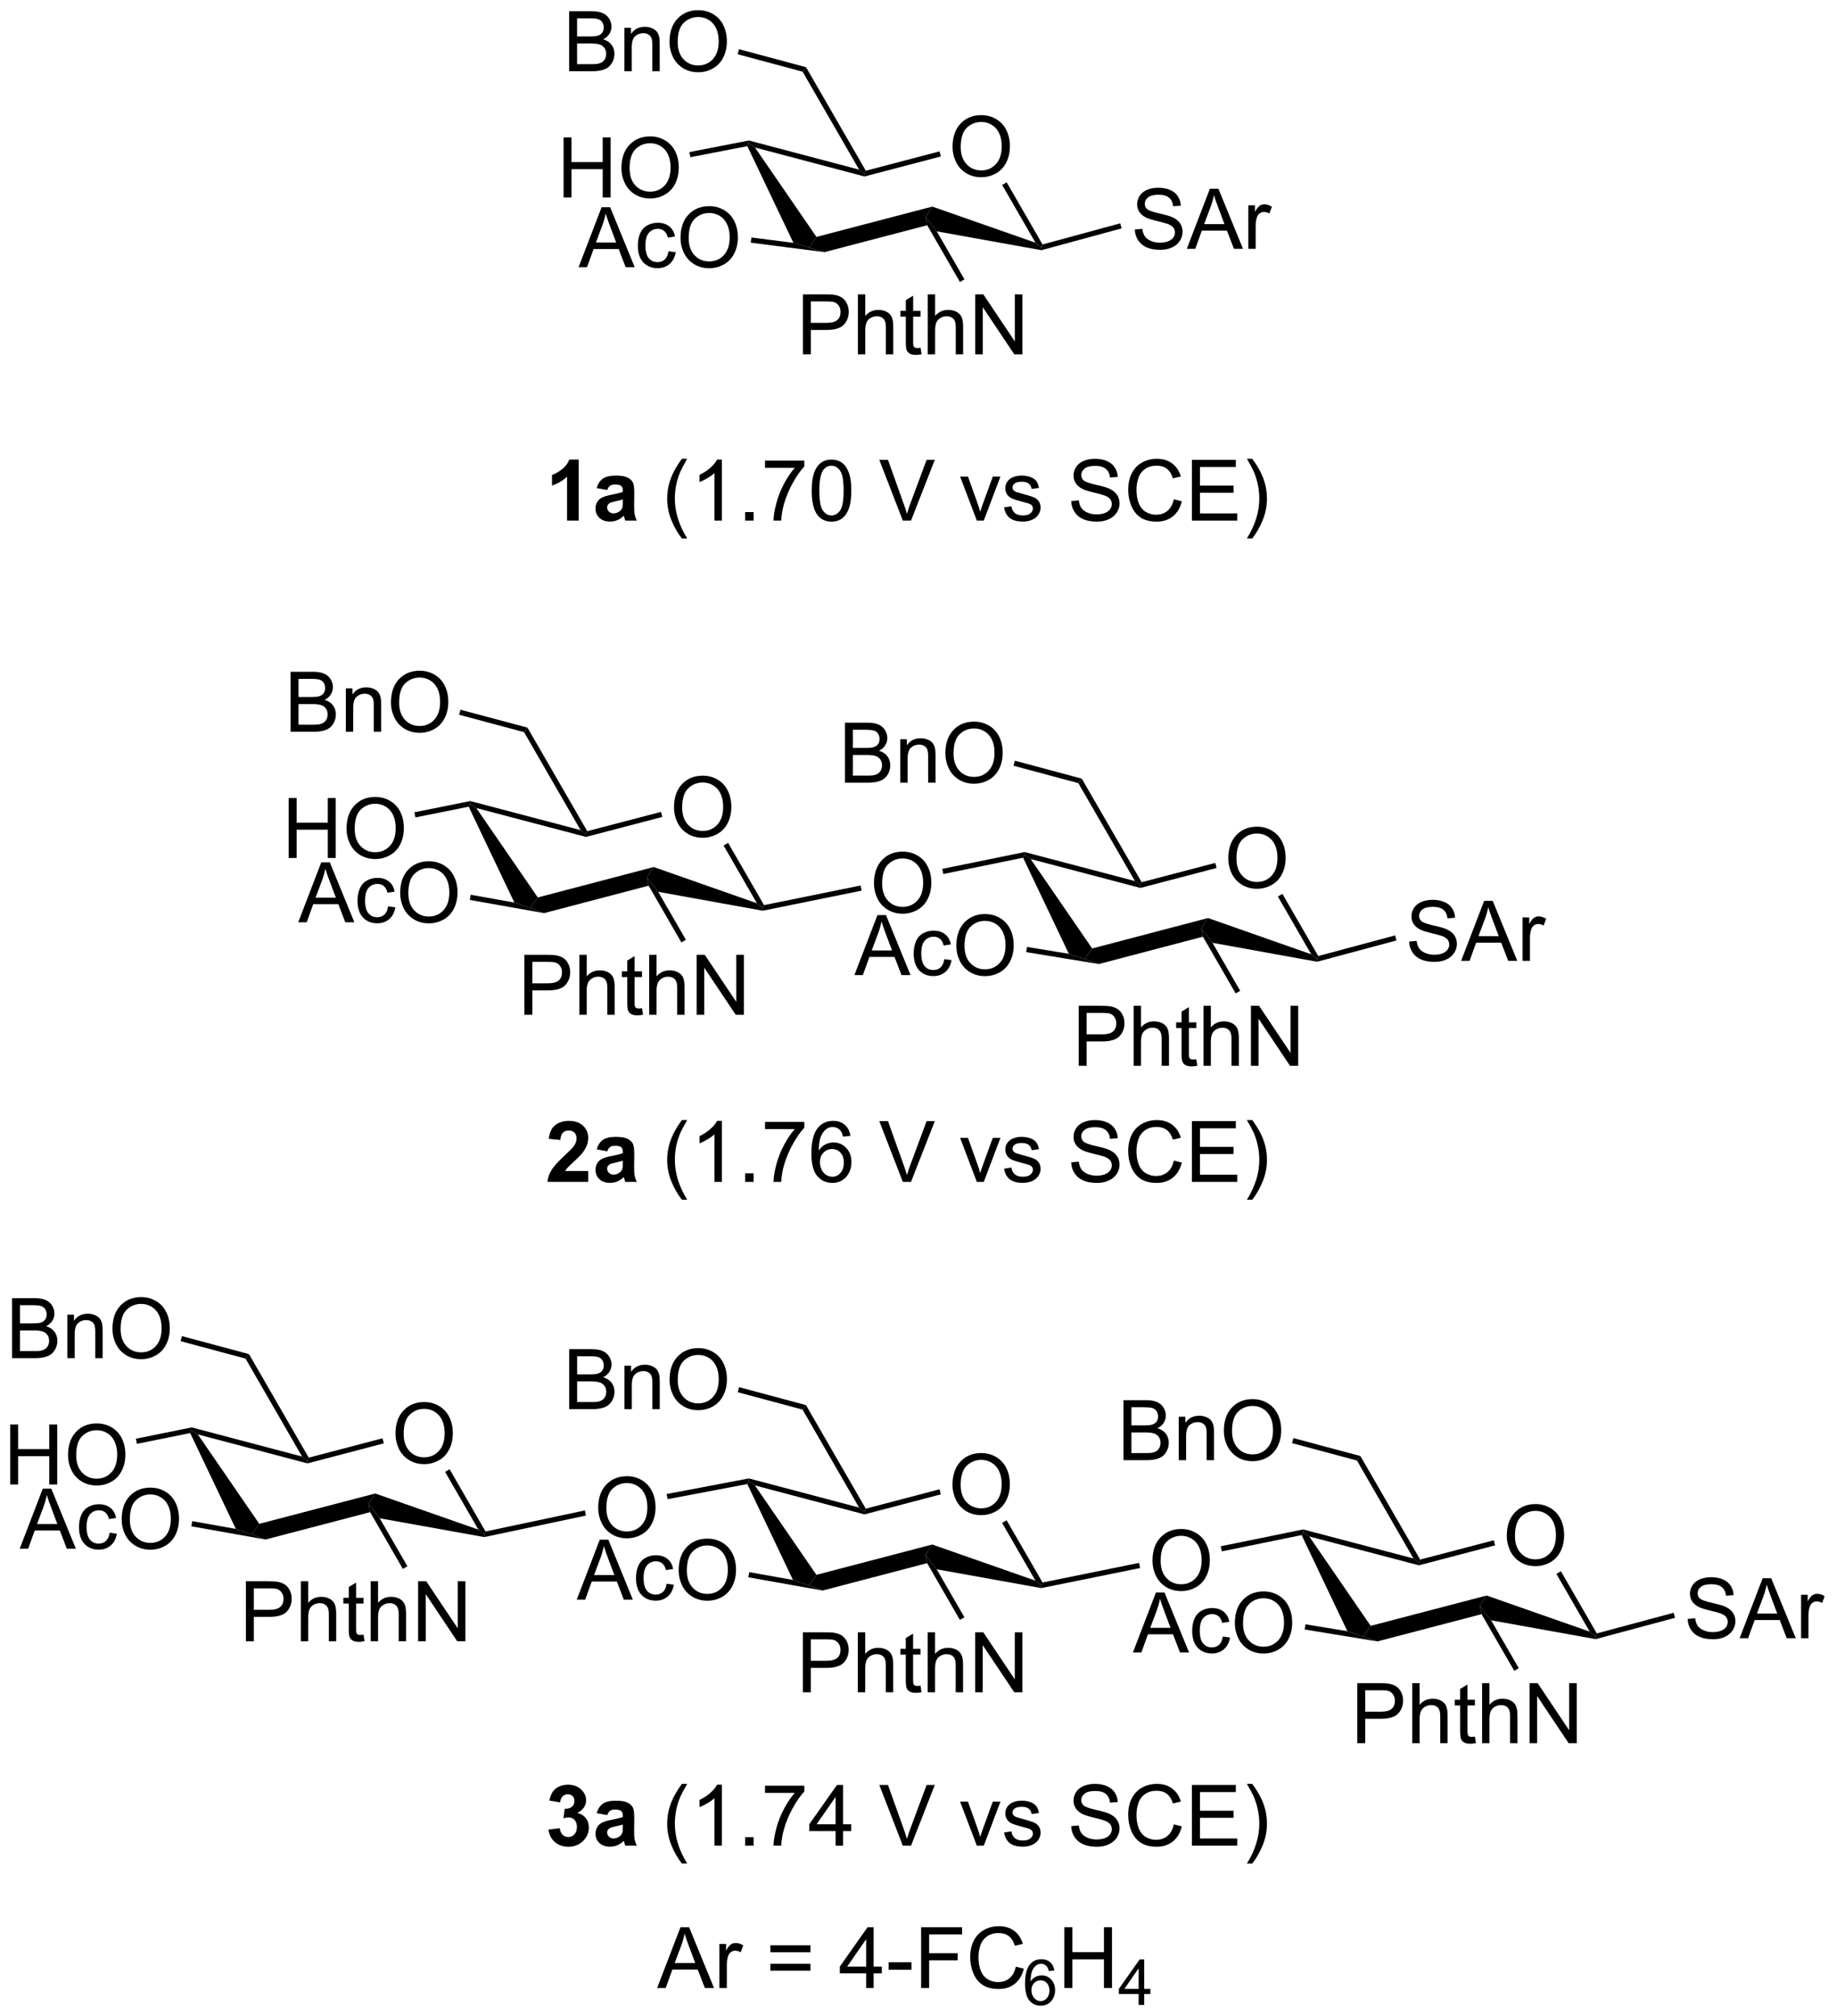 <?xml version="1.0" encoding="UTF-8"?>
<!DOCTYPE svg PUBLIC '-//W3C//DTD SVG 1.0//EN'
          'http://www.w3.org/TR/2001/REC-SVG-20010904/DTD/svg10.dtd'>
<svg stroke-dasharray="none" shape-rendering="auto" xmlns="http://www.w3.org/2000/svg" font-family="'Dialog'" text-rendering="auto" width="481" fill-opacity="1" color-interpolation="auto" color-rendering="auto" preserveAspectRatio="xMidYMid meet" font-size="12px" viewBox="0 0 481 528" fill="black" xmlns:xlink="http://www.w3.org/1999/xlink" stroke="black" image-rendering="auto" stroke-miterlimit="10" stroke-linecap="square" stroke-linejoin="miter" font-style="normal" stroke-width="1" height="528" stroke-dashoffset="0" font-weight="normal" stroke-opacity="1"
><!--Generated by the Batik Graphics2D SVG Generator--><defs id="genericDefs"
  /><g
  ><defs id="defs1"
    ><clipPath clipPathUnits="userSpaceOnUse" id="clipPath1"
      ><path d="M2.337 1.611 L182.595 1.611 L182.595 199.577 L2.337 199.577 L2.337 1.611 Z"
      /></clipPath
      ><clipPath clipPathUnits="userSpaceOnUse" id="clipPath2"
      ><path d="M0.627 -0.034 L0.627 192.427 L175.873 192.427 L175.873 -0.034 Z"
      /></clipPath
    ></defs
    ><g transform="scale(2.667,2.667) translate(-2.337,-1.611) matrix(1.029,0,0,1.029,1.692,1.646)"
    ><path d="M108.96 21.866 L109.676 21.803 Q109.726 22.233 109.911 22.509 Q110.098 22.785 110.489 22.954 Q110.879 23.123 111.366 23.123 Q111.801 23.123 112.132 22.996 Q112.465 22.866 112.627 22.642 Q112.788 22.418 112.788 22.152 Q112.788 21.881 112.632 21.681 Q112.476 21.48 112.116 21.342 Q111.887 21.253 111.098 21.063 Q110.309 20.873 109.991 20.707 Q109.582 20.491 109.379 20.173 Q109.179 19.855 109.179 19.459 Q109.179 19.027 109.424 18.649 Q109.671 18.272 110.142 18.076 Q110.616 17.881 111.195 17.881 Q111.832 17.881 112.317 18.087 Q112.804 18.293 113.064 18.691 Q113.327 19.089 113.348 19.592 L112.621 19.647 Q112.562 19.105 112.223 18.829 Q111.887 18.55 111.226 18.55 Q110.538 18.55 110.223 18.803 Q109.911 19.053 109.911 19.41 Q109.911 19.717 110.132 19.918 Q110.351 20.116 111.275 20.326 Q112.2 20.535 112.543 20.691 Q113.043 20.92 113.28 21.274 Q113.52 21.628 113.52 22.089 Q113.52 22.545 113.257 22.951 Q112.996 23.355 112.504 23.582 Q112.015 23.806 111.403 23.806 Q110.624 23.806 110.098 23.579 Q109.575 23.35 109.275 22.897 Q108.976 22.441 108.96 21.866 ZM113.924 23.707 L116.124 17.98 L116.942 17.98 L119.286 23.707 L118.421 23.707 L117.754 21.972 L115.359 21.972 L114.731 23.707 L113.924 23.707 ZM115.577 21.355 L117.52 21.355 L116.921 19.769 Q116.648 19.045 116.515 18.582 Q116.405 19.131 116.207 19.675 L115.577 21.355 ZM119.793 23.707 L119.793 19.558 L120.426 19.558 L120.426 20.186 Q120.668 19.746 120.871 19.605 Q121.077 19.464 121.325 19.464 Q121.679 19.464 122.046 19.691 L121.804 20.342 Q121.546 20.191 121.288 20.191 Q121.059 20.191 120.874 20.329 Q120.692 20.467 120.614 20.714 Q120.496 21.089 120.496 21.535 L120.496 23.707 L119.793 23.707 Z" stroke="none" clip-path="url(#clipPath2)"
    /></g
    ><g transform="matrix(2.743,0,0,2.743,-1.721,0.092)"
    ><path d="M91.605 13.998 Q91.605 12.571 92.371 11.766 Q93.137 10.959 94.347 10.959 Q95.139 10.959 95.775 11.339 Q96.413 11.716 96.746 12.393 Q97.082 13.071 97.082 13.93 Q97.082 14.802 96.73 15.49 Q96.379 16.177 95.733 16.532 Q95.09 16.886 94.342 16.886 Q93.535 16.886 92.897 16.495 Q92.262 16.102 91.933 15.427 Q91.605 14.75 91.605 13.998 ZM92.387 14.008 Q92.387 15.044 92.941 15.641 Q93.499 16.235 94.34 16.235 Q95.194 16.235 95.746 15.633 Q96.301 15.031 96.301 13.927 Q96.301 13.227 96.064 12.706 Q95.827 12.185 95.371 11.899 Q94.918 11.61 94.35 11.61 Q93.545 11.61 92.965 12.164 Q92.387 12.716 92.387 14.008 Z" stroke="none" clip-path="url(#clipPath2)"
    /></g
    ><g transform="matrix(2.743,0,0,2.743,-1.721,0.092)"
    ><path d="M100.199 23.305 L100.079 23.597 L99.526 23.139 L96.342 17.623 L96.775 17.373 Z" stroke="none" clip-path="url(#clipPath2)"
    /></g
    ><g transform="matrix(2.743,0,0,2.743,-1.721,0.092)"
    ><path d="M90.364 14.418 L90.491 14.902 L83.198 16.815 L83.199 16.557 L83.32 16.266 Z" stroke="none" clip-path="url(#clipPath2)"
    /></g
    ><g transform="matrix(2.743,0,0,2.743,-1.721,0.092)"
    ><path d="M82.682 16.162 L83.199 16.557 L83.198 16.815 L72.736 14.05 L72.149 13.637 L72.157 13.38 Z" stroke="none" clip-path="url(#clipPath2)"
    /></g
    ><g transform="matrix(2.743,0,0,2.743,-1.721,0.092)"
    ><path d="M83.32 16.266 L83.199 16.557 L82.682 16.162 L77.284 6.811 L77.613 6.382 Z" stroke="none" clip-path="url(#clipPath2)"
    /></g
    ><g transform="matrix(2.743,0,0,2.743,-1.721,0.092)"
    ><path d="M55.886 25.477 L58.087 19.75 L58.904 19.75 L61.248 25.477 L60.383 25.477 L59.717 23.742 L57.321 23.742 L56.693 25.477 L55.886 25.477 ZM57.54 23.125 L59.482 23.125 L58.883 21.539 Q58.61 20.815 58.477 20.352 Q58.368 20.901 58.17 21.445 L57.54 23.125 ZM64.469 23.956 L65.162 24.047 Q65.047 24.761 64.581 25.167 Q64.115 25.57 63.435 25.57 Q62.584 25.57 62.066 25.013 Q61.547 24.456 61.547 23.417 Q61.547 22.745 61.769 22.242 Q61.993 21.737 62.449 21.487 Q62.904 21.235 63.438 21.235 Q64.115 21.235 64.545 21.576 Q64.975 21.917 65.094 22.547 L64.412 22.651 Q64.313 22.235 64.066 22.024 Q63.818 21.813 63.467 21.813 Q62.935 21.813 62.602 22.193 Q62.271 22.573 62.271 23.399 Q62.271 24.235 62.592 24.615 Q62.912 24.992 63.428 24.992 Q63.842 24.992 64.118 24.74 Q64.396 24.485 64.469 23.956 ZM65.623 22.688 Q65.623 21.261 66.389 20.456 Q67.154 19.649 68.365 19.649 Q69.157 19.649 69.792 20.029 Q70.43 20.406 70.764 21.084 Q71.1 21.761 71.1 22.62 Q71.1 23.492 70.748 24.18 Q70.396 24.867 69.751 25.221 Q69.107 25.576 68.36 25.576 Q67.553 25.576 66.915 25.185 Q66.279 24.792 65.951 24.117 Q65.623 23.44 65.623 22.688 ZM66.404 22.698 Q66.404 23.735 66.959 24.331 Q67.516 24.925 68.357 24.925 Q69.212 24.925 69.764 24.323 Q70.318 23.721 70.318 22.617 Q70.318 21.917 70.081 21.396 Q69.844 20.875 69.389 20.589 Q68.936 20.3 68.368 20.3 Q67.563 20.3 66.982 20.854 Q66.404 21.406 66.404 22.698 Z" stroke="none" clip-path="url(#clipPath2)"
    /></g
    ><g transform="matrix(2.743,0,0,2.743,-1.721,0.092)"
    ><path d="M76.406 23.153 L77.899 23.597 L79.373 24.038 L72.33 23.134 L72.393 22.638 Z" stroke="none" clip-path="url(#clipPath2)"
    /></g
    ><g transform="matrix(2.743,0,0,2.743,-1.721,0.092)"
    ><path d="M77.317 33.797 L77.317 28.07 L79.479 28.07 Q80.049 28.07 80.349 28.125 Q80.771 28.195 81.055 28.393 Q81.341 28.588 81.515 28.945 Q81.69 29.299 81.69 29.726 Q81.69 30.456 81.224 30.963 Q80.76 31.469 79.544 31.469 L78.075 31.469 L78.075 33.797 L77.317 33.797 ZM78.075 30.791 L79.557 30.791 Q80.291 30.791 80.599 30.518 Q80.909 30.245 80.909 29.75 Q80.909 29.39 80.726 29.135 Q80.544 28.877 80.247 28.797 Q80.057 28.745 79.541 28.745 L78.075 28.745 L78.075 30.791 ZM82.565 33.797 L82.565 28.07 L83.268 28.07 L83.268 30.125 Q83.76 29.555 84.51 29.555 Q84.971 29.555 85.31 29.737 Q85.651 29.916 85.797 30.237 Q85.942 30.557 85.942 31.166 L85.942 33.797 L85.239 33.797 L85.239 31.166 Q85.239 30.64 85.01 30.401 Q84.784 30.159 84.364 30.159 Q84.052 30.159 83.776 30.323 Q83.502 30.484 83.385 30.763 Q83.268 31.039 83.268 31.526 L83.268 33.797 L82.565 33.797 ZM88.548 33.166 L88.65 33.789 Q88.353 33.851 88.118 33.851 Q87.736 33.851 87.525 33.732 Q87.314 33.609 87.228 33.411 Q87.142 33.213 87.142 32.581 L87.142 30.195 L86.626 30.195 L86.626 29.648 L87.142 29.648 L87.142 28.62 L87.842 28.198 L87.842 29.648 L88.548 29.648 L88.548 30.195 L87.842 30.195 L87.842 32.62 Q87.842 32.922 87.879 33.008 Q87.915 33.094 87.999 33.146 Q88.084 33.195 88.241 33.195 Q88.358 33.195 88.548 33.166 ZM89.237 33.797 L89.237 28.07 L89.94 28.07 L89.94 30.125 Q90.432 29.555 91.182 29.555 Q91.643 29.555 91.982 29.737 Q92.323 29.916 92.469 30.237 Q92.614 30.557 92.614 31.166 L92.614 33.797 L91.911 33.797 L91.911 31.166 Q91.911 30.64 91.682 30.401 Q91.456 30.159 91.036 30.159 Q90.724 30.159 90.448 30.323 Q90.174 30.484 90.057 30.763 Q89.94 31.039 89.94 31.526 L89.94 33.797 L89.237 33.797 ZM93.767 33.797 L93.767 28.07 L94.545 28.07 L97.553 32.565 L97.553 28.07 L98.28 28.07 L98.28 33.797 L97.501 33.797 L94.493 29.297 L94.493 33.797 L93.767 33.797 Z" stroke="none" clip-path="url(#clipPath2)"
    /></g
    ><g transform="matrix(2.743,0,0,2.743,-1.721,0.092)"
    ><path d="M89.183 21.471 L89.019 20.687 L90.098 22.055 L92.743 26.637 L92.31 26.887 Z" stroke="none" clip-path="url(#clipPath2)"
    /></g
    ><g transform="matrix(2.743,0,0,2.743,-1.721,0.092)"
    ><path d="M72.007 13.919 L72.149 13.637 L72.736 14.05 L78.606 22.585 L77.899 23.597 L76.406 23.153 Z" stroke="none" clip-path="url(#clipPath2)"
    /></g
    ><g transform="matrix(2.743,0,0,2.743,-1.721,0.092)"
    ><path d="M99.526 23.139 L100.079 23.597 L100.092 23.852 L90.098 22.055 L89.019 20.687 L89.67 19.689 Z" stroke="none" clip-path="url(#clipPath2)"
    /></g
    ><g transform="matrix(2.743,0,0,2.743,-1.721,0.092)"
    ><path d="M79.373 24.038 L77.899 23.597 L78.606 22.585 L89.67 19.689 L89.019 20.687 L89.183 21.471 Z" stroke="none" clip-path="url(#clipPath2)"
    /></g
    ><g transform="matrix(2.743,0,0,2.743,-1.721,0.092)"
    ><path d="M54.455 18.817 L54.455 13.09 L55.212 13.09 L55.212 15.442 L58.189 15.442 L58.189 13.09 L58.947 13.09 L58.947 18.817 L58.189 18.817 L58.189 16.116 L55.212 16.116 L55.212 18.817 L54.455 18.817 ZM59.979 16.028 Q59.979 14.601 60.745 13.796 Q61.511 12.989 62.721 12.989 Q63.513 12.989 64.148 13.369 Q64.787 13.746 65.12 14.424 Q65.456 15.101 65.456 15.96 Q65.456 16.832 65.104 17.52 Q64.753 18.207 64.107 18.561 Q63.464 18.916 62.716 18.916 Q61.909 18.916 61.271 18.525 Q60.636 18.132 60.307 17.457 Q59.979 16.78 59.979 16.028 ZM60.761 16.038 Q60.761 17.075 61.315 17.671 Q61.873 18.265 62.714 18.265 Q63.568 18.265 64.12 17.663 Q64.675 17.061 64.675 15.957 Q64.675 15.257 64.438 14.736 Q64.201 14.215 63.745 13.929 Q63.292 13.64 62.724 13.64 Q61.919 13.64 61.339 14.194 Q60.761 14.746 60.761 16.038 Z" stroke="none" clip-path="url(#clipPath2)"
    /></g
    ><g transform="matrix(2.743,0,0,2.743,-1.721,0.092)"
    ><path d="M72.157 13.38 L72.149 13.637 L72.007 13.919 L66.565 14.976 L66.47 14.485 Z" stroke="none" clip-path="url(#clipPath2)"
    /></g
    ><g transform="matrix(2.743,0,0,2.743,-1.721,0.092)"
    ><path d="M54.985 6.767 L54.985 1.04 L57.134 1.04 Q57.79 1.04 58.186 1.215 Q58.584 1.387 58.808 1.748 Q59.032 2.11 59.032 2.504 Q59.032 2.871 58.831 3.196 Q58.634 3.519 58.233 3.72 Q58.751 3.871 59.029 4.238 Q59.311 4.605 59.311 5.105 Q59.311 5.509 59.139 5.855 Q58.969 6.199 58.719 6.386 Q58.469 6.574 58.092 6.67 Q57.717 6.767 57.17 6.767 L54.985 6.767 ZM55.743 3.446 L56.983 3.446 Q57.485 3.446 57.704 3.379 Q57.993 3.293 58.139 3.095 Q58.287 2.894 58.287 2.595 Q58.287 2.308 58.149 2.092 Q58.014 1.876 57.759 1.795 Q57.506 1.715 56.889 1.715 L55.743 1.715 L55.743 3.446 ZM55.743 6.09 L57.17 6.09 Q57.537 6.09 57.686 6.064 Q57.946 6.017 58.121 5.907 Q58.298 5.798 58.41 5.59 Q58.524 5.379 58.524 5.105 Q58.524 4.785 58.36 4.551 Q58.196 4.314 57.904 4.217 Q57.615 4.121 57.069 4.121 L55.743 4.121 L55.743 6.09 ZM60.264 6.767 L60.264 2.618 L60.897 2.618 L60.897 3.207 Q61.352 2.525 62.217 2.525 Q62.592 2.525 62.904 2.66 Q63.219 2.793 63.376 3.011 Q63.532 3.23 63.594 3.532 Q63.634 3.728 63.634 4.215 L63.634 6.767 L62.931 6.767 L62.931 4.243 Q62.931 3.814 62.847 3.6 Q62.766 3.386 62.558 3.261 Q62.35 3.134 62.069 3.134 Q61.618 3.134 61.292 3.42 Q60.967 3.704 60.967 4.501 L60.967 6.767 L60.264 6.767 ZM64.572 3.978 Q64.572 2.551 65.338 1.746 Q66.104 0.939 67.315 0.939 Q68.106 0.939 68.742 1.319 Q69.38 1.696 69.713 2.373 Q70.049 3.051 70.049 3.91 Q70.049 4.782 69.697 5.47 Q69.346 6.157 68.7 6.511 Q68.057 6.866 67.309 6.866 Q66.502 6.866 65.864 6.475 Q65.229 6.082 64.9 5.407 Q64.572 4.73 64.572 3.978 ZM65.354 3.988 Q65.354 5.024 65.908 5.621 Q66.466 6.215 67.307 6.215 Q68.161 6.215 68.713 5.613 Q69.268 5.011 69.268 3.907 Q69.268 3.207 69.031 2.686 Q68.794 2.165 68.338 1.879 Q67.885 1.59 67.317 1.59 Q66.513 1.59 65.932 2.144 Q65.354 2.696 65.354 3.988 Z" stroke="none" clip-path="url(#clipPath2)"
    /></g
    ><g transform="matrix(2.743,0,0,2.743,-1.721,0.092)"
    ><path d="M77.613 6.382 L77.284 6.811 L71.083 5.148 L71.213 4.665 Z" stroke="none" clip-path="url(#clipPath2)"
    /></g
    ><g transform="matrix(2.743,0,0,2.743,-1.721,0.092)"
    ><path d="M100.092 23.852 L100.079 23.597 L100.199 23.305 L107.619 21.289 L107.751 21.771 Z" stroke="none" clip-path="url(#clipPath2)"
    /></g
    ><g transform="matrix(2.743,0,0,2.743,-1.721,0.092)"
    ><path d="M65 77.061 Q65 75.634 65.766 74.829 Q66.532 74.022 67.743 74.022 Q68.534 74.022 69.17 74.402 Q69.808 74.78 70.141 75.457 Q70.477 76.134 70.477 76.993 Q70.477 77.866 70.125 78.553 Q69.774 79.241 69.128 79.595 Q68.485 79.949 67.737 79.949 Q66.93 79.949 66.292 79.558 Q65.657 79.165 65.328 78.491 Q65 77.814 65 77.061 ZM65.782 77.071 Q65.782 78.108 66.336 78.704 Q66.894 79.298 67.735 79.298 Q68.589 79.298 69.141 78.696 Q69.696 78.095 69.696 76.991 Q69.696 76.29 69.459 75.769 Q69.222 75.248 68.766 74.962 Q68.313 74.673 67.745 74.673 Q66.94 74.673 66.36 75.228 Q65.782 75.78 65.782 77.071 Z" stroke="none" clip-path="url(#clipPath2)"
    /></g
    ><g transform="matrix(2.743,0,0,2.743,-1.721,0.092)"
    ><path d="M73.6 86.379 L73.474 86.66 L72.92 86.202 L69.737 80.687 L70.17 80.437 Z" stroke="none" clip-path="url(#clipPath2)"
    /></g
    ><g transform="matrix(2.743,0,0,2.743,-1.721,0.092)"
    ><path d="M63.759 77.478 L63.885 77.962 L56.593 79.868 L56.594 79.61 L56.715 79.32 Z" stroke="none" clip-path="url(#clipPath2)"
    /></g
    ><g transform="matrix(2.743,0,0,2.743,-1.721,0.092)"
    ><path d="M56.077 79.216 L56.594 79.61 L56.593 79.868 L46.12 77.113 L45.534 76.7 L45.541 76.444 Z" stroke="none" clip-path="url(#clipPath2)"
    /></g
    ><g transform="matrix(2.743,0,0,2.743,-1.721,0.092)"
    ><path d="M56.715 79.32 L56.594 79.61 L56.077 79.216 L50.679 69.865 L51.008 69.435 Z" stroke="none" clip-path="url(#clipPath2)"
    /></g
    ><g transform="matrix(2.743,0,0,2.743,-1.721,0.092)"
    ><path d="M29.111 88.02 L31.312 82.293 L32.129 82.293 L34.473 88.02 L33.608 88.02 L32.942 86.286 L30.546 86.286 L29.918 88.02 L29.111 88.02 ZM30.765 85.668 L32.707 85.668 L32.108 84.082 Q31.835 83.359 31.702 82.895 Q31.593 83.445 31.395 83.989 L30.765 85.668 ZM37.694 86.499 L38.387 86.59 Q38.273 87.304 37.806 87.71 Q37.34 88.114 36.661 88.114 Q35.809 88.114 35.291 87.556 Q34.773 86.999 34.773 85.96 Q34.773 85.288 34.994 84.786 Q35.218 84.28 35.674 84.03 Q36.129 83.778 36.663 83.778 Q37.34 83.778 37.77 84.119 Q38.2 84.46 38.319 85.09 L37.637 85.195 Q37.538 84.778 37.291 84.567 Q37.043 84.356 36.692 84.356 Q36.161 84.356 35.827 84.736 Q35.496 85.116 35.496 85.942 Q35.496 86.778 35.817 87.158 Q36.137 87.536 36.653 87.536 Q37.067 87.536 37.343 87.283 Q37.621 87.028 37.694 86.499 ZM38.848 85.231 Q38.848 83.804 39.614 82.999 Q40.379 82.192 41.59 82.192 Q42.382 82.192 43.017 82.572 Q43.655 82.95 43.989 83.627 Q44.325 84.304 44.325 85.163 Q44.325 86.036 43.973 86.723 Q43.621 87.411 42.976 87.765 Q42.332 88.119 41.585 88.119 Q40.778 88.119 40.14 87.728 Q39.504 87.335 39.176 86.661 Q38.848 85.984 38.848 85.231 ZM39.629 85.241 Q39.629 86.278 40.184 86.874 Q40.741 87.468 41.582 87.468 Q42.437 87.468 42.989 86.866 Q43.543 86.265 43.543 85.161 Q43.543 84.46 43.306 83.939 Q43.069 83.418 42.614 83.132 Q42.161 82.843 41.593 82.843 Q40.788 82.843 40.207 83.398 Q39.629 83.95 39.629 85.241 Z" stroke="none" clip-path="url(#clipPath2)"
    /></g
    ><g transform="matrix(2.743,0,0,2.743,-1.721,0.092)"
    ><path d="M49.752 86.133 L51.284 86.66 L52.585 87.145 L45.5 85.885 L45.587 85.392 Z" stroke="none" clip-path="url(#clipPath2)"
    /></g
    ><g transform="matrix(2.743,0,0,2.743,-1.721,0.092)"
    ><path d="M50.712 96.85 L50.712 91.123 L52.874 91.123 Q53.444 91.123 53.744 91.178 Q54.166 91.248 54.45 91.446 Q54.736 91.642 54.91 91.998 Q55.085 92.353 55.085 92.78 Q55.085 93.509 54.619 94.017 Q54.155 94.522 52.939 94.522 L51.47 94.522 L51.47 96.85 L50.712 96.85 ZM51.47 93.845 L52.952 93.845 Q53.686 93.845 53.994 93.571 Q54.304 93.298 54.304 92.803 Q54.304 92.444 54.121 92.189 Q53.939 91.931 53.642 91.85 Q53.452 91.798 52.936 91.798 L51.47 91.798 L51.47 93.845 ZM55.96 96.85 L55.96 91.123 L56.663 91.123 L56.663 93.178 Q57.155 92.608 57.905 92.608 Q58.366 92.608 58.705 92.79 Q59.046 92.97 59.192 93.29 Q59.337 93.61 59.337 94.22 L59.337 96.85 L58.634 96.85 L58.634 94.22 Q58.634 93.694 58.405 93.454 Q58.179 93.212 57.759 93.212 Q57.447 93.212 57.171 93.376 Q56.897 93.537 56.78 93.816 Q56.663 94.092 56.663 94.579 L56.663 96.85 L55.96 96.85 ZM61.943 96.22 L62.044 96.842 Q61.748 96.905 61.513 96.905 Q61.13 96.905 60.919 96.785 Q60.709 96.662 60.623 96.465 Q60.537 96.267 60.537 95.634 L60.537 93.248 L60.021 93.248 L60.021 92.702 L60.537 92.702 L60.537 91.673 L61.237 91.251 L61.237 92.702 L61.943 92.702 L61.943 93.248 L61.237 93.248 L61.237 95.673 Q61.237 95.975 61.274 96.061 Q61.31 96.147 61.394 96.199 Q61.479 96.248 61.636 96.248 Q61.753 96.248 61.943 96.22 ZM62.632 96.85 L62.632 91.123 L63.335 91.123 L63.335 93.178 Q63.827 92.608 64.577 92.608 Q65.038 92.608 65.376 92.79 Q65.718 92.97 65.864 93.29 Q66.009 93.61 66.009 94.22 L66.009 96.85 L65.306 96.85 L65.306 94.22 Q65.306 93.694 65.077 93.454 Q64.85 93.212 64.431 93.212 Q64.119 93.212 63.843 93.376 Q63.569 93.537 63.452 93.816 Q63.335 94.092 63.335 94.579 L63.335 96.85 L62.632 96.85 ZM67.162 96.85 L67.162 91.123 L67.94 91.123 L70.948 95.618 L70.948 91.123 L71.675 91.123 L71.675 96.85 L70.896 96.85 L67.888 92.35 L67.888 96.85 L67.162 96.85 Z" stroke="none" clip-path="url(#clipPath2)"
    /></g
    ><g transform="matrix(2.743,0,0,2.743,-1.721,0.092)"
    ><path d="M62.578 84.524 L62.414 83.74 L63.493 85.11 L66.138 89.691 L65.705 89.941 Z" stroke="none" clip-path="url(#clipPath2)"
    /></g
    ><g transform="matrix(2.743,0,0,2.743,-1.721,0.092)"
    ><path d="M45.393 76.983 L45.534 76.7 L46.12 77.113 L51.991 85.647 L51.284 86.66 L49.752 86.133 Z" stroke="none" clip-path="url(#clipPath2)"
    /></g
    ><g transform="matrix(2.743,0,0,2.743,-1.721,0.092)"
    ><path d="M72.92 86.202 L73.474 86.66 L73.478 86.914 L63.493 85.11 L62.414 83.74 L63.063 82.743 Z" stroke="none" clip-path="url(#clipPath2)"
    /></g
    ><g transform="matrix(2.743,0,0,2.743,-1.721,0.092)"
    ><path d="M52.585 87.145 L51.284 86.66 L51.991 85.647 L63.063 82.743 L62.414 83.74 L62.578 84.524 Z" stroke="none" clip-path="url(#clipPath2)"
    /></g
    ><g transform="matrix(2.743,0,0,2.743,-1.721,0.092)"
    ><path d="M28.2 81.88 L28.2 76.153 L28.957 76.153 L28.957 78.505 L31.934 78.505 L31.934 76.153 L32.692 76.153 L32.692 81.88 L31.934 81.88 L31.934 79.18 L28.957 79.18 L28.957 81.88 L28.2 81.88 ZM33.724 79.091 Q33.724 77.664 34.49 76.859 Q35.255 76.052 36.466 76.052 Q37.258 76.052 37.894 76.432 Q38.532 76.81 38.865 77.487 Q39.201 78.164 39.201 79.023 Q39.201 79.896 38.849 80.583 Q38.498 81.271 37.852 81.625 Q37.209 81.979 36.461 81.979 Q35.654 81.979 35.016 81.588 Q34.38 81.195 34.052 80.521 Q33.724 79.844 33.724 79.091 ZM34.505 79.101 Q34.505 80.138 35.06 80.734 Q35.617 81.328 36.459 81.328 Q37.313 81.328 37.865 80.726 Q38.42 80.125 38.42 79.021 Q38.42 78.32 38.183 77.799 Q37.946 77.278 37.49 76.992 Q37.037 76.703 36.469 76.703 Q35.664 76.703 35.084 77.258 Q34.505 77.81 34.505 79.101 Z" stroke="none" clip-path="url(#clipPath2)"
    /></g
    ><g transform="matrix(2.743,0,0,2.743,-1.721,0.092)"
    ><path d="M45.541 76.444 L45.534 76.7 L45.393 76.983 L40.305 78.007 L40.206 77.517 Z" stroke="none" clip-path="url(#clipPath2)"
    /></g
    ><g transform="matrix(2.743,0,0,2.743,-1.721,0.092)"
    ><path d="M28.38 69.83 L28.38 64.103 L30.529 64.103 Q31.185 64.103 31.581 64.278 Q31.979 64.45 32.203 64.812 Q32.427 65.174 32.427 65.567 Q32.427 65.934 32.227 66.26 Q32.029 66.583 31.628 66.783 Q32.146 66.934 32.424 67.301 Q32.706 67.668 32.706 68.168 Q32.706 68.572 32.534 68.918 Q32.364 69.262 32.114 69.45 Q31.864 69.637 31.487 69.734 Q31.112 69.83 30.565 69.83 L28.38 69.83 ZM29.138 66.51 L30.378 66.51 Q30.88 66.51 31.099 66.442 Q31.388 66.356 31.534 66.158 Q31.682 65.958 31.682 65.658 Q31.682 65.372 31.544 65.156 Q31.409 64.939 31.154 64.859 Q30.901 64.778 30.284 64.778 L29.138 64.778 L29.138 66.51 ZM29.138 69.153 L30.565 69.153 Q30.932 69.153 31.081 69.127 Q31.341 69.08 31.516 68.971 Q31.693 68.861 31.805 68.653 Q31.919 68.442 31.919 68.168 Q31.919 67.848 31.755 67.614 Q31.591 67.377 31.299 67.281 Q31.01 67.184 30.463 67.184 L29.138 67.184 L29.138 69.153 ZM33.659 69.83 L33.659 65.682 L34.292 65.682 L34.292 66.27 Q34.747 65.588 35.612 65.588 Q35.987 65.588 36.299 65.723 Q36.614 65.856 36.771 66.075 Q36.927 66.293 36.989 66.596 Q37.029 66.791 37.029 67.278 L37.029 69.83 L36.325 69.83 L36.325 67.307 Q36.325 66.877 36.242 66.663 Q36.161 66.45 35.953 66.325 Q35.745 66.197 35.464 66.197 Q35.013 66.197 34.687 66.484 Q34.362 66.767 34.362 67.564 L34.362 69.83 L33.659 69.83 ZM37.967 67.041 Q37.967 65.614 38.733 64.809 Q39.499 64.002 40.71 64.002 Q41.501 64.002 42.137 64.382 Q42.775 64.76 43.108 65.437 Q43.444 66.114 43.444 66.973 Q43.444 67.846 43.092 68.533 Q42.741 69.221 42.095 69.575 Q41.452 69.929 40.704 69.929 Q39.897 69.929 39.259 69.538 Q38.624 69.145 38.295 68.471 Q37.967 67.793 37.967 67.041 ZM38.749 67.051 Q38.749 68.088 39.303 68.684 Q39.861 69.278 40.702 69.278 Q41.556 69.278 42.108 68.676 Q42.663 68.075 42.663 66.971 Q42.663 66.27 42.426 65.749 Q42.189 65.228 41.733 64.942 Q41.28 64.653 40.712 64.653 Q39.907 64.653 39.327 65.208 Q38.749 65.76 38.749 67.051 Z" stroke="none" clip-path="url(#clipPath2)"
    /></g
    ><g transform="matrix(2.743,0,0,2.743,-1.721,0.092)"
    ><path d="M51.008 69.435 L50.679 69.865 L44.479 68.207 L44.608 67.724 Z" stroke="none" clip-path="url(#clipPath2)"
    /></g
    ><g transform="matrix(2.743,0,0,2.743,-1.721,0.092)"
    ><path d="M117.94 81.931 Q117.94 80.504 118.706 79.699 Q119.472 78.892 120.683 78.892 Q121.474 78.892 122.11 79.272 Q122.748 79.65 123.081 80.327 Q123.417 81.004 123.417 81.863 Q123.417 82.736 123.065 83.423 Q122.714 84.111 122.068 84.465 Q121.425 84.819 120.677 84.819 Q119.87 84.819 119.232 84.428 Q118.597 84.035 118.268 83.361 Q117.94 82.683 117.94 81.931 ZM118.722 81.941 Q118.722 82.978 119.276 83.574 Q119.834 84.168 120.675 84.168 Q121.529 84.168 122.081 83.566 Q122.636 82.965 122.636 81.861 Q122.636 81.16 122.399 80.639 Q122.162 80.118 121.706 79.832 Q121.253 79.543 120.685 79.543 Q119.88 79.543 119.3 80.098 Q118.722 80.65 118.722 81.941 Z" stroke="none" clip-path="url(#clipPath2)"
    /></g
    ><g transform="matrix(2.743,0,0,2.743,-1.721,0.092)"
    ><path d="M126.534 91.239 L126.414 91.53 L125.86 91.072 L122.677 85.557 L123.11 85.307 Z" stroke="none" clip-path="url(#clipPath2)"
    /></g
    ><g transform="matrix(2.743,0,0,2.743,-1.721,0.092)"
    ><path d="M116.699 82.349 L116.825 82.833 L109.543 84.739 L109.544 84.48 L109.665 84.19 Z" stroke="none" clip-path="url(#clipPath2)"
    /></g
    ><g transform="matrix(2.743,0,0,2.743,-1.721,0.092)"
    ><path d="M109.027 84.085 L109.544 84.48 L109.543 84.739 L99.07 81.983 L98.484 81.57 L98.491 81.313 Z" stroke="none" clip-path="url(#clipPath2)"
    /></g
    ><g transform="matrix(2.743,0,0,2.743,-1.721,0.092)"
    ><path d="M109.665 84.19 L109.544 84.48 L109.027 84.085 L103.619 74.735 L103.948 74.305 Z" stroke="none" clip-path="url(#clipPath2)"
    /></g
    ><g transform="matrix(2.743,0,0,2.743,-1.721,0.092)"
    ><path d="M82.231 93.06 L84.432 87.333 L85.249 87.333 L87.593 93.06 L86.728 93.06 L86.062 91.326 L83.666 91.326 L83.038 93.06 L82.231 93.06 ZM83.885 90.708 L85.827 90.708 L85.228 89.123 Q84.955 88.398 84.822 87.935 Q84.713 88.484 84.515 89.029 L83.885 90.708 ZM90.814 91.539 L91.507 91.63 Q91.392 92.344 90.926 92.75 Q90.46 93.154 89.781 93.154 Q88.929 93.154 88.411 92.597 Q87.892 92.039 87.892 91 Q87.892 90.328 88.114 89.826 Q88.338 89.32 88.794 89.07 Q89.249 88.818 89.783 88.818 Q90.46 88.818 90.89 89.159 Q91.32 89.5 91.439 90.13 L90.757 90.234 Q90.658 89.818 90.411 89.607 Q90.163 89.396 89.812 89.396 Q89.281 89.396 88.947 89.776 Q88.617 90.156 88.617 90.982 Q88.617 91.818 88.937 92.198 Q89.257 92.576 89.773 92.576 Q90.187 92.576 90.463 92.323 Q90.742 92.068 90.814 91.539 ZM91.968 90.271 Q91.968 88.844 92.734 88.039 Q93.499 87.232 94.71 87.232 Q95.502 87.232 96.137 87.612 Q96.775 87.99 97.109 88.667 Q97.445 89.344 97.445 90.203 Q97.445 91.076 97.093 91.763 Q96.742 92.451 96.096 92.805 Q95.452 93.159 94.705 93.159 Q93.898 93.159 93.26 92.768 Q92.624 92.375 92.296 91.701 Q91.968 91.023 91.968 90.271 ZM92.749 90.281 Q92.749 91.318 93.304 91.914 Q93.861 92.508 94.702 92.508 Q95.557 92.508 96.109 91.906 Q96.663 91.305 96.663 90.201 Q96.663 89.5 96.426 88.979 Q96.189 88.458 95.734 88.172 Q95.281 87.883 94.713 87.883 Q93.908 87.883 93.327 88.438 Q92.749 88.99 92.749 90.281 Z" stroke="none" clip-path="url(#clipPath2)"
    /></g
    ><g transform="matrix(2.743,0,0,2.743,-1.721,0.092)"
    ><path d="M102.713 91.028 L104.234 91.53 L105.579 92.004 L98.636 90.867 L98.717 90.373 Z" stroke="none" clip-path="url(#clipPath2)"
    /></g
    ><g transform="matrix(2.743,0,0,2.743,-1.721,0.092)"
    ><path d="M103.653 101.72 L103.653 95.993 L105.814 95.993 Q106.384 95.993 106.684 96.048 Q107.106 96.118 107.389 96.316 Q107.676 96.512 107.85 96.868 Q108.025 97.223 108.025 97.65 Q108.025 98.379 107.559 98.887 Q107.095 99.392 105.879 99.392 L104.41 99.392 L104.41 101.72 L103.653 101.72 ZM104.41 98.715 L105.892 98.715 Q106.626 98.715 106.934 98.441 Q107.244 98.168 107.244 97.673 Q107.244 97.314 107.061 97.058 Q106.879 96.801 106.582 96.72 Q106.392 96.668 105.876 96.668 L104.41 96.668 L104.41 98.715 ZM108.9 101.72 L108.9 95.993 L109.603 95.993 L109.603 98.048 Q110.095 97.478 110.845 97.478 Q111.306 97.478 111.645 97.66 Q111.986 97.84 112.132 98.16 Q112.278 98.48 112.278 99.09 L112.278 101.72 L111.574 101.72 L111.574 99.09 Q111.574 98.564 111.345 98.324 Q111.119 98.082 110.699 98.082 Q110.387 98.082 110.111 98.246 Q109.837 98.407 109.72 98.686 Q109.603 98.962 109.603 99.449 L109.603 101.72 L108.9 101.72 ZM114.883 101.09 L114.984 101.712 Q114.688 101.775 114.453 101.775 Q114.07 101.775 113.859 101.655 Q113.649 101.532 113.563 101.335 Q113.477 101.137 113.477 100.504 L113.477 98.118 L112.961 98.118 L112.961 97.572 L113.477 97.572 L113.477 96.543 L114.177 96.121 L114.177 97.572 L114.883 97.572 L114.883 98.118 L114.177 98.118 L114.177 100.543 Q114.177 100.845 114.214 100.931 Q114.25 101.017 114.334 101.069 Q114.419 101.118 114.576 101.118 Q114.693 101.118 114.883 101.09 ZM115.572 101.72 L115.572 95.993 L116.275 95.993 L116.275 98.048 Q116.767 97.478 117.517 97.478 Q117.978 97.478 118.317 97.66 Q118.658 97.84 118.803 98.16 Q118.949 98.48 118.949 99.09 L118.949 101.72 L118.246 101.72 L118.246 99.09 Q118.246 98.564 118.017 98.324 Q117.79 98.082 117.371 98.082 Q117.059 98.082 116.783 98.246 Q116.509 98.407 116.392 98.686 Q116.275 98.962 116.275 99.449 L116.275 101.72 L115.572 101.72 ZM120.102 101.72 L120.102 95.993 L120.88 95.993 L123.888 100.488 L123.888 95.993 L124.615 95.993 L124.615 101.72 L123.836 101.72 L120.828 97.22 L120.828 101.72 L120.102 101.72 Z" stroke="none" clip-path="url(#clipPath2)"
    /></g
    ><g transform="matrix(2.743,0,0,2.743,-1.721,0.092)"
    ><path d="M115.518 89.394 L115.354 88.61 L116.433 89.98 L119.078 94.561 L118.645 94.811 Z" stroke="none" clip-path="url(#clipPath2)"
    /></g
    ><g transform="matrix(2.743,0,0,2.743,-1.721,0.092)"
    ><path d="M98.343 81.854 L98.484 81.57 L99.07 81.983 L104.941 90.517 L104.234 91.53 L102.713 91.028 Z" stroke="none" clip-path="url(#clipPath2)"
    /></g
    ><g transform="matrix(2.743,0,0,2.743,-1.721,0.092)"
    ><path d="M125.86 91.072 L126.414 91.53 L126.426 91.785 L116.433 89.98 L115.354 88.61 L116.003 87.612 Z" stroke="none" clip-path="url(#clipPath2)"
    /></g
    ><g transform="matrix(2.743,0,0,2.743,-1.721,0.092)"
    ><path d="M105.579 92.004 L104.234 91.53 L104.941 90.517 L116.003 87.612 L115.354 88.61 L115.518 89.394 Z" stroke="none" clip-path="url(#clipPath2)"
    /></g
    ><g transform="matrix(2.743,0,0,2.743,-1.721,0.092)"
    ><path d="M84.1 84.311 Q84.1 82.884 84.866 82.079 Q85.632 81.272 86.843 81.272 Q87.634 81.272 88.27 81.652 Q88.908 82.03 89.241 82.707 Q89.577 83.384 89.577 84.243 Q89.577 85.116 89.225 85.803 Q88.874 86.491 88.228 86.845 Q87.585 87.199 86.837 87.199 Q86.03 87.199 85.392 86.808 Q84.757 86.415 84.428 85.741 Q84.1 85.064 84.1 84.311 ZM84.882 84.321 Q84.882 85.358 85.436 85.954 Q85.994 86.548 86.835 86.548 Q87.689 86.548 88.241 85.946 Q88.796 85.345 88.796 84.241 Q88.796 83.54 88.559 83.019 Q88.322 82.498 87.866 82.212 Q87.413 81.923 86.845 81.923 Q86.04 81.923 85.46 82.478 Q84.882 83.03 84.882 84.321 Z" stroke="none" clip-path="url(#clipPath2)"
    /></g
    ><g transform="matrix(2.743,0,0,2.743,-1.721,0.092)"
    ><path d="M98.491 81.313 L98.484 81.57 L98.343 81.854 L90.721 83.41 L90.621 82.92 Z" stroke="none" clip-path="url(#clipPath2)"
    /></g
    ><g transform="matrix(2.743,0,0,2.743,-1.721,0.092)"
    ><path d="M81.33 74.69 L81.33 68.963 L83.479 68.963 Q84.135 68.963 84.531 69.138 Q84.929 69.31 85.153 69.672 Q85.377 70.034 85.377 70.427 Q85.377 70.794 85.177 71.12 Q84.979 71.443 84.578 71.643 Q85.096 71.794 85.374 72.161 Q85.656 72.528 85.656 73.028 Q85.656 73.432 85.484 73.778 Q85.314 74.122 85.064 74.31 Q84.814 74.497 84.437 74.594 Q84.062 74.69 83.515 74.69 L81.33 74.69 ZM82.088 71.37 L83.328 71.37 Q83.83 71.37 84.049 71.302 Q84.338 71.216 84.484 71.018 Q84.632 70.818 84.632 70.518 Q84.632 70.232 84.494 70.016 Q84.359 69.799 84.104 69.719 Q83.851 69.638 83.234 69.638 L82.088 69.638 L82.088 71.37 ZM82.088 74.013 L83.515 74.013 Q83.882 74.013 84.031 73.987 Q84.291 73.94 84.466 73.831 Q84.643 73.721 84.755 73.513 Q84.869 73.302 84.869 73.028 Q84.869 72.708 84.705 72.474 Q84.541 72.237 84.249 72.141 Q83.96 72.044 83.413 72.044 L82.088 72.044 L82.088 74.013 ZM86.609 74.69 L86.609 70.542 L87.242 70.542 L87.242 71.13 Q87.697 70.448 88.562 70.448 Q88.937 70.448 89.249 70.583 Q89.564 70.716 89.721 70.935 Q89.877 71.153 89.939 71.456 Q89.979 71.651 89.979 72.138 L89.979 74.69 L89.275 74.69 L89.275 72.167 Q89.275 71.737 89.192 71.523 Q89.111 71.31 88.903 71.185 Q88.695 71.057 88.413 71.057 Q87.963 71.057 87.637 71.344 Q87.312 71.627 87.312 72.424 L87.312 74.69 L86.609 74.69 ZM90.917 71.901 Q90.917 70.474 91.683 69.669 Q92.449 68.862 93.66 68.862 Q94.451 68.862 95.087 69.242 Q95.725 69.62 96.058 70.297 Q96.394 70.974 96.394 71.833 Q96.394 72.706 96.042 73.393 Q95.691 74.081 95.045 74.435 Q94.402 74.789 93.654 74.789 Q92.847 74.789 92.209 74.398 Q91.574 74.005 91.246 73.331 Q90.917 72.653 90.917 71.901 ZM91.699 71.911 Q91.699 72.948 92.253 73.544 Q92.811 74.138 93.652 74.138 Q94.506 74.138 95.058 73.536 Q95.613 72.935 95.613 71.831 Q95.613 71.13 95.376 70.609 Q95.139 70.088 94.683 69.802 Q94.23 69.513 93.662 69.513 Q92.858 69.513 92.277 70.068 Q91.699 70.62 91.699 71.911 Z" stroke="none" clip-path="url(#clipPath2)"
    /></g
    ><g transform="matrix(2.743,0,0,2.743,-1.721,0.092)"
    ><path d="M103.948 74.305 L103.619 74.735 L97.428 73.073 L97.557 72.59 Z" stroke="none" clip-path="url(#clipPath2)"
    /></g
    ><g transform="matrix(2.743,0,0,2.743,-1.721,0.092)"
    ><path d="M73.478 86.914 L73.474 86.66 L73.6 86.379 L82.822 84.507 L82.922 84.997 Z" stroke="none" clip-path="url(#clipPath2)"
    /></g
    ><g transform="matrix(2.743,0,0,2.743,-1.721,0.092)"
    ><path d="M135.215 89.859 L135.931 89.796 Q135.981 90.226 136.166 90.502 Q136.353 90.778 136.744 90.947 Q137.134 91.117 137.621 91.117 Q138.056 91.117 138.387 90.989 Q138.72 90.859 138.882 90.635 Q139.043 90.411 139.043 90.145 Q139.043 89.874 138.887 89.674 Q138.731 89.473 138.371 89.335 Q138.142 89.247 137.353 89.057 Q136.564 88.867 136.246 88.7 Q135.838 88.484 135.634 88.166 Q135.434 87.848 135.434 87.453 Q135.434 87.02 135.679 86.643 Q135.926 86.265 136.397 86.07 Q136.871 85.874 137.449 85.874 Q138.088 85.874 138.572 86.08 Q139.059 86.286 139.319 86.684 Q139.582 87.083 139.603 87.585 L138.876 87.64 Q138.817 87.098 138.478 86.822 Q138.142 86.544 137.481 86.544 Q136.793 86.544 136.478 86.796 Q136.166 87.046 136.166 87.403 Q136.166 87.71 136.387 87.911 Q136.606 88.109 137.53 88.32 Q138.455 88.528 138.798 88.684 Q139.298 88.913 139.535 89.268 Q139.775 89.622 139.775 90.083 Q139.775 90.538 139.512 90.945 Q139.251 91.348 138.759 91.575 Q138.27 91.799 137.658 91.799 Q136.879 91.799 136.353 91.572 Q135.83 91.343 135.53 90.89 Q135.231 90.434 135.215 89.859 ZM140.179 91.7 L142.379 85.973 L143.197 85.973 L145.541 91.7 L144.676 91.7 L144.009 89.966 L141.613 89.966 L140.986 91.7 L140.179 91.7 ZM141.832 89.348 L143.775 89.348 L143.176 87.763 Q142.903 87.038 142.77 86.575 Q142.66 87.124 142.463 87.669 L141.832 89.348 ZM146.048 91.7 L146.048 87.552 L146.681 87.552 L146.681 88.179 Q146.923 87.739 147.126 87.598 Q147.332 87.458 147.58 87.458 Q147.934 87.458 148.301 87.684 L148.059 88.335 Q147.801 88.184 147.543 88.184 Q147.314 88.184 147.129 88.322 Q146.947 88.46 146.869 88.708 Q146.751 89.083 146.751 89.528 L146.751 91.7 L146.048 91.7 Z" stroke="none" clip-path="url(#clipPath2)"
    /></g
    ><g transform="matrix(2.743,0,0,2.743,-1.721,0.092)"
    ><path d="M126.426 91.785 L126.414 91.53 L126.534 91.239 L133.876 89.269 L134.006 89.752 Z" stroke="none" clip-path="url(#clipPath2)"
    /></g
    ><g transform="matrix(2.743,0,0,2.743,-1.721,0.092)"
    ><path d="M55.897 49.667 L54.787 49.667 L54.787 45.477 Q54.178 46.046 53.35 46.321 L53.35 45.311 Q53.785 45.168 54.294 44.773 Q54.805 44.375 54.995 43.845 L55.897 43.845 L55.897 49.667 ZM58.627 46.748 L57.617 46.566 Q57.789 45.957 58.203 45.664 Q58.619 45.371 59.437 45.371 Q60.18 45.371 60.544 45.548 Q60.908 45.722 61.056 45.994 Q61.206 46.265 61.206 46.988 L61.193 48.285 Q61.193 48.839 61.245 49.102 Q61.301 49.366 61.446 49.667 L60.346 49.667 Q60.304 49.556 60.241 49.337 Q60.212 49.239 60.201 49.208 Q59.916 49.485 59.592 49.624 Q59.268 49.761 58.899 49.761 Q58.25 49.761 57.876 49.411 Q57.504 49.057 57.504 48.52 Q57.504 48.164 57.673 47.884 Q57.844 47.605 58.15 47.457 Q58.456 47.309 59.033 47.199 Q59.814 47.051 60.114 46.924 L60.114 46.814 Q60.114 46.495 59.956 46.358 Q59.798 46.22 59.358 46.22 Q59.062 46.22 58.896 46.339 Q58.73 46.455 58.627 46.748 ZM60.114 47.65 Q59.901 47.721 59.437 47.821 Q58.975 47.919 58.833 48.013 Q58.614 48.166 58.614 48.404 Q58.614 48.638 58.788 48.81 Q58.962 48.978 59.231 48.978 Q59.532 48.978 59.806 48.781 Q60.006 48.63 60.069 48.411 Q60.114 48.269 60.114 47.871 L60.114 47.65 Z" stroke="none" clip-path="url(#clipPath2)"
    /></g
    ><g transform="matrix(2.743,0,0,2.743,-1.721,0.092)"
    ><path d="M65.754 51.373 Q65.163 50.629 64.754 49.632 Q64.348 48.633 64.348 47.565 Q64.348 46.624 64.654 45.762 Q65.01 44.762 65.754 43.768 L66.263 43.768 Q65.785 44.591 65.63 44.944 Q65.39 45.49 65.25 46.083 Q65.081 46.822 65.081 47.57 Q65.081 49.471 66.263 51.373 L65.754 51.373 ZM69.574 49.667 L68.862 49.667 L68.862 45.129 Q68.604 45.374 68.187 45.619 Q67.771 45.864 67.439 45.988 L67.439 45.3 Q68.034 45.018 68.48 44.62 Q68.928 44.219 69.116 43.845 L69.574 43.845 L69.574 49.667 ZM71.796 49.667 L71.796 48.855 L72.608 48.855 L72.608 49.667 L71.796 49.667 ZM73.695 44.628 L73.695 43.942 L77.448 43.942 L77.448 44.496 Q76.894 45.087 76.351 46.065 Q75.808 47.04 75.51 48.071 Q75.296 48.799 75.238 49.667 L74.505 49.667 Q74.518 48.981 74.774 48.013 Q75.032 47.043 75.512 46.144 Q75.992 45.245 76.535 44.628 L73.695 44.628 ZM78.153 46.806 Q78.153 45.777 78.364 45.153 Q78.575 44.525 78.991 44.185 Q79.411 43.845 80.043 43.845 Q80.51 43.845 80.861 44.032 Q81.214 44.219 81.444 44.575 Q81.673 44.928 81.802 45.437 Q81.934 45.944 81.934 46.806 Q81.934 47.826 81.723 48.454 Q81.515 49.081 81.096 49.424 Q80.679 49.767 80.043 49.767 Q79.205 49.767 78.725 49.163 Q78.153 48.441 78.153 46.806 ZM78.883 46.806 Q78.883 48.235 79.218 48.707 Q79.553 49.179 80.043 49.179 Q80.534 49.179 80.866 48.704 Q81.201 48.23 81.201 46.806 Q81.201 45.374 80.866 44.905 Q80.534 44.433 80.035 44.433 Q79.545 44.433 79.252 44.849 Q78.883 45.379 78.883 46.806 ZM86.854 49.667 L84.608 43.868 L85.438 43.868 L86.944 48.079 Q87.126 48.586 87.25 49.029 Q87.384 48.554 87.561 48.079 L89.127 43.868 L89.91 43.868 L87.64 49.667 L86.854 49.667 ZM93.924 49.667 L92.327 45.466 L93.078 45.466 L93.98 47.982 Q94.127 48.388 94.249 48.828 Q94.344 48.496 94.515 48.029 L95.448 45.466 L96.179 45.466 L94.589 49.667 L93.924 49.667 ZM96.524 48.411 L97.228 48.301 Q97.286 48.725 97.558 48.952 Q97.829 49.176 98.315 49.176 Q98.805 49.176 99.042 48.976 Q99.28 48.775 99.28 48.506 Q99.28 48.267 99.071 48.127 Q98.924 48.032 98.344 47.887 Q97.561 47.689 97.257 47.544 Q96.954 47.399 96.799 47.146 Q96.643 46.89 96.643 46.582 Q96.643 46.3 96.769 46.062 Q96.899 45.822 97.12 45.664 Q97.286 45.54 97.574 45.456 Q97.861 45.371 98.188 45.371 Q98.684 45.371 99.055 45.514 Q99.43 45.656 99.607 45.899 Q99.786 46.141 99.854 46.55 L99.158 46.645 Q99.111 46.321 98.882 46.139 Q98.655 45.957 98.241 45.957 Q97.75 45.957 97.539 46.12 Q97.331 46.281 97.331 46.497 Q97.331 46.637 97.418 46.748 Q97.505 46.861 97.69 46.938 Q97.798 46.977 98.32 47.12 Q99.074 47.32 99.372 47.449 Q99.672 47.578 99.841 47.824 Q100.013 48.069 100.013 48.433 Q100.013 48.789 99.804 49.102 Q99.596 49.416 99.203 49.59 Q98.813 49.761 98.32 49.761 Q97.5 49.761 97.07 49.421 Q96.643 49.081 96.524 48.411 ZM102.938 47.802 L103.663 47.739 Q103.713 48.174 103.9 48.454 Q104.09 48.733 104.486 48.905 Q104.881 49.076 105.374 49.076 Q105.815 49.076 106.15 48.947 Q106.487 48.815 106.651 48.588 Q106.814 48.361 106.814 48.093 Q106.814 47.818 106.656 47.615 Q106.498 47.412 106.134 47.273 Q105.902 47.183 105.103 46.99 Q104.304 46.798 103.982 46.629 Q103.568 46.41 103.363 46.089 Q103.159 45.767 103.159 45.366 Q103.159 44.928 103.407 44.546 Q103.658 44.164 104.135 43.966 Q104.615 43.768 105.2 43.768 Q105.846 43.768 106.337 43.977 Q106.83 44.185 107.094 44.588 Q107.36 44.992 107.381 45.501 L106.645 45.556 Q106.585 45.008 106.242 44.728 Q105.902 44.446 105.232 44.446 Q104.536 44.446 104.217 44.702 Q103.9 44.955 103.9 45.316 Q103.9 45.627 104.125 45.83 Q104.346 46.031 105.282 46.244 Q106.218 46.455 106.566 46.613 Q107.072 46.845 107.312 47.204 Q107.555 47.562 107.555 48.029 Q107.555 48.491 107.289 48.902 Q107.025 49.311 106.527 49.54 Q106.031 49.767 105.411 49.767 Q104.623 49.767 104.09 49.537 Q103.56 49.305 103.257 48.847 Q102.954 48.385 102.938 47.802 ZM112.739 47.634 L113.506 47.826 Q113.266 48.773 112.639 49.271 Q112.011 49.767 111.107 49.767 Q110.168 49.767 109.58 49.385 Q108.995 49.002 108.686 48.28 Q108.38 47.555 108.38 46.724 Q108.38 45.817 108.726 45.145 Q109.074 44.47 109.712 44.119 Q110.35 43.768 111.117 43.768 Q111.987 43.768 112.581 44.211 Q113.174 44.654 113.409 45.458 L112.652 45.635 Q112.451 45.002 112.066 44.715 Q111.684 44.425 111.101 44.425 Q110.434 44.425 109.983 44.746 Q109.535 45.066 109.353 45.606 Q109.171 46.147 109.171 46.719 Q109.171 47.46 109.388 48.011 Q109.604 48.562 110.057 48.836 Q110.513 49.108 111.043 49.108 Q111.687 49.108 112.132 48.736 Q112.581 48.364 112.739 47.634 ZM114.467 49.667 L114.467 43.868 L118.659 43.868 L118.659 44.551 L115.234 44.551 L115.234 46.328 L118.443 46.328 L118.443 47.009 L115.234 47.009 L115.234 48.981 L118.794 48.981 L118.794 49.667 L114.467 49.667 ZM120.231 51.373 L119.719 51.373 Q120.903 49.471 120.903 47.57 Q120.903 46.827 120.732 46.094 Q120.597 45.501 120.358 44.955 Q120.202 44.599 119.719 43.768 L120.231 43.768 Q120.975 44.762 121.331 45.762 Q121.634 46.624 121.634 47.565 Q121.634 48.633 121.225 49.632 Q120.816 50.629 120.231 51.373 Z" stroke="none" clip-path="url(#clipPath2)"
    /></g
    ><g transform="matrix(2.743,0,0,2.743,-1.721,0.092)"
    ><path d="M56.806 111.766 L56.806 112.8 L52.912 112.8 Q52.975 112.215 53.292 111.69 Q53.608 111.165 54.541 110.3 Q55.293 109.599 55.462 109.351 Q55.691 109.006 55.691 108.671 Q55.691 108.299 55.491 108.099 Q55.293 107.898 54.94 107.898 Q54.592 107.898 54.386 108.109 Q54.18 108.318 54.149 108.805 L53.041 108.695 Q53.141 107.777 53.663 107.379 Q54.186 106.978 54.969 106.978 Q55.826 106.978 56.316 107.442 Q56.806 107.904 56.806 108.592 Q56.806 108.982 56.667 109.338 Q56.527 109.691 56.221 110.079 Q56.021 110.335 55.493 110.817 Q54.969 111.3 54.826 111.458 Q54.687 111.616 54.599 111.766 L56.806 111.766 ZM58.627 109.881 L57.617 109.699 Q57.789 109.09 58.203 108.797 Q58.619 108.505 59.437 108.505 Q60.18 108.505 60.544 108.681 Q60.908 108.856 61.056 109.127 Q61.206 109.399 61.206 110.121 L61.193 111.418 Q61.193 111.972 61.245 112.236 Q61.301 112.499 61.446 112.8 L60.346 112.8 Q60.304 112.689 60.241 112.47 Q60.212 112.373 60.201 112.341 Q59.916 112.618 59.592 112.758 Q59.268 112.895 58.899 112.895 Q58.25 112.895 57.876 112.544 Q57.504 112.191 57.504 111.653 Q57.504 111.297 57.673 111.018 Q57.844 110.738 58.15 110.59 Q58.456 110.443 59.033 110.332 Q59.814 110.184 60.114 110.058 L60.114 109.947 Q60.114 109.628 59.956 109.491 Q59.798 109.354 59.358 109.354 Q59.062 109.354 58.896 109.472 Q58.73 109.588 58.627 109.881 ZM60.114 110.783 Q59.901 110.854 59.437 110.954 Q58.975 111.052 58.833 111.147 Q58.614 111.3 58.614 111.537 Q58.614 111.772 58.788 111.943 Q58.962 112.112 59.231 112.112 Q59.532 112.112 59.806 111.914 Q60.006 111.764 60.069 111.545 Q60.114 111.403 60.114 111.004 L60.114 110.783 Z" stroke="none" clip-path="url(#clipPath2)"
    /></g
    ><g transform="matrix(2.743,0,0,2.743,-1.721,0.092)"
    ><path d="M65.754 114.506 Q65.163 113.762 64.754 112.766 Q64.348 111.766 64.348 110.698 Q64.348 109.757 64.654 108.895 Q65.01 107.896 65.754 106.902 L66.263 106.902 Q65.785 107.724 65.63 108.078 Q65.39 108.623 65.25 109.217 Q65.081 109.955 65.081 110.704 Q65.081 112.605 66.263 114.506 L65.754 114.506 ZM69.574 112.8 L68.862 112.8 L68.862 108.262 Q68.604 108.507 68.187 108.753 Q67.771 108.998 67.439 109.122 L67.439 108.434 Q68.034 108.151 68.48 107.753 Q68.928 107.353 69.116 106.978 L69.574 106.978 L69.574 112.8 ZM71.796 112.8 L71.796 111.988 L72.608 111.988 L72.608 112.8 L71.796 112.8 ZM73.695 107.761 L73.695 107.076 L77.448 107.076 L77.448 107.629 Q76.894 108.22 76.351 109.198 Q75.808 110.174 75.51 111.205 Q75.296 111.933 75.238 112.8 L74.505 112.8 Q74.518 112.115 74.774 111.147 Q75.032 110.177 75.512 109.277 Q75.992 108.378 76.535 107.761 L73.695 107.761 ZM81.847 108.42 L81.138 108.476 Q81.043 108.056 80.869 107.867 Q80.581 107.564 80.157 107.564 Q79.817 107.564 79.561 107.753 Q79.223 107.999 79.028 108.471 Q78.836 108.94 78.828 109.81 Q79.086 109.417 79.458 109.227 Q79.83 109.037 80.236 109.037 Q80.948 109.037 81.449 109.562 Q81.95 110.087 81.95 110.917 Q81.95 111.463 81.713 111.933 Q81.478 112.399 81.067 112.65 Q80.655 112.9 80.133 112.9 Q79.245 112.9 78.683 112.246 Q78.121 111.59 78.121 110.087 Q78.121 108.405 78.741 107.643 Q79.284 106.978 80.202 106.978 Q80.885 106.978 81.322 107.363 Q81.76 107.745 81.847 108.42 ZM78.939 110.92 Q78.939 111.289 79.094 111.627 Q79.252 111.962 79.532 112.138 Q79.814 112.312 80.123 112.312 Q80.573 112.312 80.898 111.948 Q81.222 111.585 81.222 110.96 Q81.222 110.358 80.9 110.013 Q80.581 109.668 80.094 109.668 Q79.611 109.668 79.273 110.013 Q78.939 110.358 78.939 110.92 ZM86.854 112.8 L84.608 107.002 L85.438 107.002 L86.944 111.213 Q87.126 111.719 87.25 112.162 Q87.384 111.687 87.561 111.213 L89.127 107.002 L89.91 107.002 L87.64 112.8 L86.854 112.8 ZM93.924 112.8 L92.327 108.6 L93.078 108.6 L93.98 111.115 Q94.127 111.521 94.249 111.962 Q94.344 111.629 94.515 111.163 L95.448 108.6 L96.179 108.6 L94.589 112.8 L93.924 112.8 ZM96.524 111.545 L97.228 111.434 Q97.286 111.859 97.558 112.085 Q97.829 112.31 98.315 112.31 Q98.805 112.31 99.042 112.109 Q99.28 111.909 99.28 111.64 Q99.28 111.4 99.071 111.26 Q98.924 111.165 98.344 111.02 Q97.561 110.823 97.257 110.677 Q96.954 110.532 96.799 110.279 Q96.643 110.023 96.643 109.715 Q96.643 109.433 96.769 109.196 Q96.899 108.956 97.12 108.797 Q97.286 108.674 97.574 108.589 Q97.861 108.505 98.188 108.505 Q98.684 108.505 99.055 108.647 Q99.43 108.79 99.607 109.032 Q99.786 109.275 99.854 109.683 L99.158 109.778 Q99.111 109.454 98.882 109.272 Q98.655 109.09 98.241 109.09 Q97.75 109.09 97.539 109.254 Q97.331 109.415 97.331 109.631 Q97.331 109.77 97.418 109.881 Q97.505 109.995 97.69 110.071 Q97.798 110.111 98.32 110.253 Q99.074 110.453 99.372 110.582 Q99.672 110.712 99.841 110.957 Q100.013 111.202 100.013 111.566 Q100.013 111.922 99.804 112.236 Q99.596 112.549 99.203 112.724 Q98.813 112.895 98.32 112.895 Q97.5 112.895 97.07 112.555 Q96.643 112.215 96.524 111.545 ZM102.938 110.936 L103.663 110.873 Q103.713 111.308 103.9 111.587 Q104.09 111.867 104.486 112.038 Q104.881 112.209 105.374 112.209 Q105.815 112.209 106.15 112.08 Q106.487 111.948 106.651 111.722 Q106.814 111.495 106.814 111.226 Q106.814 110.952 106.656 110.749 Q106.498 110.546 106.134 110.406 Q105.902 110.316 105.103 110.124 Q104.304 109.931 103.982 109.763 Q103.568 109.544 103.363 109.222 Q103.159 108.9 103.159 108.499 Q103.159 108.062 103.407 107.68 Q103.658 107.297 104.135 107.099 Q104.615 106.902 105.2 106.902 Q105.846 106.902 106.337 107.11 Q106.83 107.318 107.094 107.722 Q107.36 108.125 107.381 108.634 L106.645 108.689 Q106.585 108.141 106.242 107.861 Q105.902 107.579 105.232 107.579 Q104.536 107.579 104.217 107.835 Q103.9 108.088 103.9 108.449 Q103.9 108.761 104.125 108.964 Q104.346 109.164 105.282 109.377 Q106.218 109.588 106.566 109.747 Q107.072 109.979 107.312 110.337 Q107.555 110.696 107.555 111.163 Q107.555 111.624 107.289 112.035 Q107.025 112.444 106.527 112.673 Q106.031 112.9 105.411 112.9 Q104.623 112.9 104.09 112.671 Q103.56 112.439 103.257 111.98 Q102.954 111.519 102.938 110.936 ZM112.739 110.767 L113.506 110.96 Q113.266 111.906 112.639 112.404 Q112.011 112.9 111.107 112.9 Q110.168 112.9 109.58 112.518 Q108.995 112.136 108.686 111.413 Q108.38 110.688 108.38 109.857 Q108.38 108.95 108.726 108.278 Q109.074 107.603 109.712 107.252 Q110.35 106.902 111.117 106.902 Q111.987 106.902 112.581 107.345 Q113.174 107.788 113.409 108.592 L112.652 108.769 Q112.451 108.136 112.066 107.848 Q111.684 107.558 111.101 107.558 Q110.434 107.558 109.983 107.88 Q109.535 108.199 109.353 108.74 Q109.171 109.28 109.171 109.852 Q109.171 110.593 109.388 111.144 Q109.604 111.695 110.057 111.969 Q110.513 112.241 111.043 112.241 Q111.687 112.241 112.132 111.869 Q112.581 111.498 112.739 110.767 ZM114.467 112.8 L114.467 107.002 L118.659 107.002 L118.659 107.685 L115.234 107.685 L115.234 109.462 L118.443 109.462 L118.443 110.142 L115.234 110.142 L115.234 112.115 L118.794 112.115 L118.794 112.8 L114.467 112.8 ZM120.231 114.506 L119.719 114.506 Q120.903 112.605 120.903 110.704 Q120.903 109.96 120.732 109.227 Q120.597 108.634 120.358 108.088 Q120.202 107.732 119.719 106.902 L120.231 106.902 Q120.975 107.896 121.331 108.895 Q121.634 109.757 121.634 110.698 Q121.634 111.766 121.225 112.766 Q120.816 113.762 120.231 114.506 Z" stroke="none" clip-path="url(#clipPath2)"
    /></g
    ><g transform="matrix(2.743,0,0,2.743,-1.721,0.092)"
    ><path d="M91.6 141.731 Q91.6 140.304 92.366 139.499 Q93.132 138.692 94.343 138.692 Q95.134 138.692 95.77 139.072 Q96.408 139.45 96.741 140.127 Q97.077 140.804 97.077 141.663 Q97.077 142.536 96.725 143.223 Q96.374 143.911 95.728 144.265 Q95.085 144.619 94.337 144.619 Q93.53 144.619 92.892 144.228 Q92.257 143.835 91.928 143.161 Q91.6 142.484 91.6 141.731 ZM92.382 141.741 Q92.382 142.778 92.936 143.374 Q93.494 143.968 94.335 143.968 Q95.189 143.968 95.741 143.366 Q96.296 142.765 96.296 141.661 Q96.296 140.96 96.059 140.439 Q95.822 139.918 95.366 139.632 Q94.913 139.343 94.345 139.343 Q93.54 139.343 92.96 139.898 Q92.382 140.45 92.382 141.741 Z" stroke="none" clip-path="url(#clipPath2)"
    /></g
    ><g transform="matrix(2.743,0,0,2.743,-1.721,0.092)"
    ><path d="M100.2 151.049 L100.074 151.33 L99.521 150.873 L96.337 145.357 L96.77 145.107 Z" stroke="none" clip-path="url(#clipPath2)"
    /></g
    ><g transform="matrix(2.743,0,0,2.743,-1.721,0.092)"
    ><path d="M90.359 142.152 L90.486 142.635 L83.193 144.548 L83.194 144.29 L83.315 144 Z" stroke="none" clip-path="url(#clipPath2)"
    /></g
    ><g transform="matrix(2.743,0,0,2.743,-1.721,0.092)"
    ><path d="M82.677 143.895 L83.194 144.29 L83.193 144.548 L72.731 141.784 L72.144 141.37 L72.153 141.114 Z" stroke="none" clip-path="url(#clipPath2)"
    /></g
    ><g transform="matrix(2.743,0,0,2.743,-1.721,0.092)"
    ><path d="M83.315 144 L83.194 144.29 L82.677 143.895 L77.279 134.545 L77.608 134.115 Z" stroke="none" clip-path="url(#clipPath2)"
    /></g
    ><g transform="matrix(2.743,0,0,2.743,-1.721,0.092)"
    ><path d="M55.711 152.69 L57.911 146.963 L58.729 146.963 L61.073 152.69 L60.208 152.69 L59.542 150.956 L57.146 150.956 L56.518 152.69 L55.711 152.69 ZM57.365 150.338 L59.307 150.338 L58.708 148.752 Q58.435 148.029 58.302 147.565 Q58.193 148.114 57.995 148.659 L57.365 150.338 ZM64.294 151.169 L64.987 151.26 Q64.872 151.974 64.406 152.38 Q63.94 152.784 63.261 152.784 Q62.409 152.784 61.891 152.226 Q61.372 151.669 61.372 150.63 Q61.372 149.958 61.594 149.456 Q61.818 148.95 62.273 148.7 Q62.729 148.448 63.263 148.448 Q63.94 148.448 64.37 148.789 Q64.799 149.13 64.919 149.76 L64.237 149.864 Q64.138 149.448 63.891 149.237 Q63.643 149.026 63.292 149.026 Q62.761 149.026 62.427 149.406 Q62.096 149.786 62.096 150.612 Q62.096 151.448 62.417 151.828 Q62.737 152.206 63.253 152.206 Q63.667 152.206 63.943 151.953 Q64.221 151.698 64.294 151.169 ZM65.448 149.901 Q65.448 148.474 66.214 147.669 Q66.979 146.862 68.19 146.862 Q68.982 146.862 69.617 147.242 Q70.255 147.62 70.589 148.297 Q70.924 148.974 70.924 149.833 Q70.924 150.706 70.573 151.393 Q70.221 152.081 69.576 152.435 Q68.932 152.789 68.185 152.789 Q67.378 152.789 66.74 152.398 Q66.104 152.005 65.776 151.331 Q65.448 150.654 65.448 149.901 ZM66.229 149.911 Q66.229 150.948 66.784 151.544 Q67.341 152.138 68.182 152.138 Q69.037 152.138 69.589 151.536 Q70.143 150.935 70.143 149.831 Q70.143 149.13 69.906 148.609 Q69.669 148.088 69.214 147.802 Q68.76 147.513 68.193 147.513 Q67.388 147.513 66.807 148.068 Q66.229 148.62 66.229 149.911 Z" stroke="none" clip-path="url(#clipPath2)"
    /></g
    ><g transform="matrix(2.743,0,0,2.743,-1.721,0.092)"
    ><path d="M76.362 150.804 L77.894 151.33 L79.198 151.816 L72.1 150.554 L72.187 150.062 Z" stroke="none" clip-path="url(#clipPath2)"
    /></g
    ><g transform="matrix(2.743,0,0,2.743,-1.721,0.092)"
    ><path d="M77.312 161.53 L77.312 155.803 L79.474 155.803 Q80.044 155.803 80.344 155.858 Q80.766 155.928 81.049 156.126 Q81.336 156.322 81.51 156.678 Q81.685 157.033 81.685 157.46 Q81.685 158.189 81.219 158.697 Q80.755 159.202 79.539 159.202 L78.07 159.202 L78.07 161.53 L77.312 161.53 ZM78.07 158.525 L79.552 158.525 Q80.286 158.525 80.594 158.251 Q80.904 157.978 80.904 157.483 Q80.904 157.124 80.721 156.869 Q80.539 156.611 80.242 156.53 Q80.052 156.478 79.536 156.478 L78.07 156.478 L78.07 158.525 ZM82.56 161.53 L82.56 155.803 L83.263 155.803 L83.263 157.858 Q83.755 157.288 84.505 157.288 Q84.966 157.288 85.305 157.47 Q85.646 157.65 85.792 157.97 Q85.938 158.29 85.938 158.9 L85.938 161.53 L85.234 161.53 L85.234 158.9 Q85.234 158.374 85.005 158.134 Q84.779 157.892 84.359 157.892 Q84.047 157.892 83.771 158.056 Q83.497 158.218 83.38 158.496 Q83.263 158.772 83.263 159.259 L83.263 161.53 L82.56 161.53 ZM88.543 160.9 L88.644 161.522 Q88.348 161.585 88.113 161.585 Q87.731 161.585 87.519 161.465 Q87.309 161.343 87.223 161.145 Q87.137 160.947 87.137 160.314 L87.137 157.928 L86.621 157.928 L86.621 157.382 L87.137 157.382 L87.137 156.353 L87.837 155.931 L87.837 157.382 L88.543 157.382 L88.543 157.928 L87.837 157.928 L87.837 160.353 Q87.837 160.655 87.874 160.741 Q87.91 160.827 87.993 160.879 Q88.079 160.928 88.236 160.928 Q88.353 160.928 88.543 160.9 ZM89.232 161.53 L89.232 155.803 L89.935 155.803 L89.935 157.858 Q90.427 157.288 91.177 157.288 Q91.638 157.288 91.977 157.47 Q92.318 157.65 92.463 157.97 Q92.609 158.29 92.609 158.9 L92.609 161.53 L91.906 161.53 L91.906 158.9 Q91.906 158.374 91.677 158.134 Q91.451 157.892 91.031 157.892 Q90.719 157.892 90.443 158.056 Q90.169 158.218 90.052 158.496 Q89.935 158.772 89.935 159.259 L89.935 161.53 L89.232 161.53 ZM93.762 161.53 L93.762 155.803 L94.54 155.803 L97.548 160.298 L97.548 155.803 L98.275 155.803 L98.275 161.53 L97.496 161.53 L94.488 157.03 L94.488 161.53 L93.762 161.53 Z" stroke="none" clip-path="url(#clipPath2)"
    /></g
    ><g transform="matrix(2.743,0,0,2.743,-1.721,0.092)"
    ><path d="M89.178 149.204 L89.014 148.42 L90.093 149.789 L92.738 154.371 L92.305 154.621 Z" stroke="none" clip-path="url(#clipPath2)"
    /></g
    ><g transform="matrix(2.743,0,0,2.743,-1.721,0.092)"
    ><path d="M72.002 141.651 L72.144 141.37 L72.731 141.784 L78.601 150.318 L77.894 151.33 L76.362 150.804 Z" stroke="none" clip-path="url(#clipPath2)"
    /></g
    ><g transform="matrix(2.743,0,0,2.743,-1.721,0.092)"
    ><path d="M99.521 150.873 L100.074 151.33 L100.079 151.584 L90.093 149.789 L89.014 148.42 L89.665 147.423 Z" stroke="none" clip-path="url(#clipPath2)"
    /></g
    ><g transform="matrix(2.743,0,0,2.743,-1.721,0.092)"
    ><path d="M79.198 151.816 L77.894 151.33 L78.601 150.318 L89.665 147.423 L89.014 148.42 L89.178 149.204 Z" stroke="none" clip-path="url(#clipPath2)"
    /></g
    ><g transform="matrix(2.743,0,0,2.743,-1.721,0.092)"
    ><path d="M57.76 143.941 Q57.76 142.514 58.526 141.709 Q59.292 140.902 60.502 140.902 Q61.294 140.902 61.93 141.282 Q62.568 141.66 62.901 142.337 Q63.237 143.014 63.237 143.873 Q63.237 144.746 62.885 145.433 Q62.534 146.121 61.888 146.475 Q61.245 146.829 60.497 146.829 Q59.69 146.829 59.052 146.438 Q58.417 146.045 58.088 145.371 Q57.76 144.694 57.76 143.941 ZM58.542 143.951 Q58.542 144.988 59.096 145.584 Q59.654 146.178 60.495 146.178 Q61.349 146.178 61.901 145.576 Q62.456 144.975 62.456 143.871 Q62.456 143.17 62.219 142.649 Q61.982 142.128 61.526 141.842 Q61.073 141.553 60.505 141.553 Q59.7 141.553 59.12 142.108 Q58.542 142.66 58.542 143.951 Z" stroke="none" clip-path="url(#clipPath2)"
    /></g
    ><g transform="matrix(2.743,0,0,2.743,-1.721,0.092)"
    ><path d="M72.153 141.114 L72.144 141.37 L72.002 141.651 L64.389 143.094 L64.296 142.603 Z" stroke="none" clip-path="url(#clipPath2)"
    /></g
    ><g transform="matrix(2.743,0,0,2.743,-1.721,0.092)"
    ><path d="M54.99 134.5 L54.99 128.773 L57.139 128.773 Q57.795 128.773 58.191 128.948 Q58.589 129.12 58.813 129.482 Q59.037 129.844 59.037 130.237 Q59.037 130.604 58.837 130.93 Q58.639 131.253 58.237 131.453 Q58.756 131.604 59.034 131.971 Q59.316 132.339 59.316 132.839 Q59.316 133.242 59.144 133.589 Q58.974 133.932 58.724 134.12 Q58.474 134.307 58.097 134.404 Q57.722 134.5 57.175 134.5 L54.99 134.5 ZM55.748 131.18 L56.987 131.18 Q57.49 131.18 57.709 131.112 Q57.998 131.026 58.144 130.828 Q58.292 130.628 58.292 130.328 Q58.292 130.042 58.154 129.826 Q58.019 129.609 57.764 129.529 Q57.511 129.448 56.894 129.448 L55.748 129.448 L55.748 131.18 ZM55.748 133.823 L57.175 133.823 Q57.542 133.823 57.691 133.797 Q57.951 133.75 58.126 133.641 Q58.303 133.531 58.415 133.323 Q58.529 133.112 58.529 132.839 Q58.529 132.518 58.365 132.284 Q58.201 132.047 57.909 131.951 Q57.62 131.854 57.074 131.854 L55.748 131.854 L55.748 133.823 ZM60.269 134.5 L60.269 130.352 L60.902 130.352 L60.902 130.94 Q61.357 130.258 62.222 130.258 Q62.597 130.258 62.909 130.393 Q63.224 130.526 63.381 130.745 Q63.537 130.964 63.599 131.266 Q63.639 131.461 63.639 131.948 L63.639 134.5 L62.935 134.5 L62.935 131.977 Q62.935 131.547 62.852 131.333 Q62.771 131.12 62.563 130.995 Q62.355 130.867 62.074 130.867 Q61.623 130.867 61.297 131.154 Q60.972 131.438 60.972 132.234 L60.972 134.5 L60.269 134.5 ZM64.577 131.711 Q64.577 130.284 65.343 129.479 Q66.109 128.672 67.32 128.672 Q68.111 128.672 68.747 129.052 Q69.385 129.43 69.718 130.107 Q70.054 130.784 70.054 131.643 Q70.054 132.516 69.702 133.203 Q69.351 133.891 68.705 134.245 Q68.062 134.599 67.314 134.599 Q66.507 134.599 65.869 134.208 Q65.234 133.815 64.906 133.141 Q64.577 132.464 64.577 131.711 ZM65.359 131.721 Q65.359 132.758 65.913 133.354 Q66.471 133.948 67.312 133.948 Q68.166 133.948 68.718 133.346 Q69.273 132.745 69.273 131.641 Q69.273 130.94 69.036 130.419 Q68.799 129.898 68.343 129.612 Q67.89 129.323 67.322 129.323 Q66.517 129.323 65.937 129.878 Q65.359 130.43 65.359 131.721 Z" stroke="none" clip-path="url(#clipPath2)"
    /></g
    ><g transform="matrix(2.743,0,0,2.743,-1.721,0.092)"
    ><path d="M77.608 134.115 L77.279 134.545 L71.088 132.882 L71.217 132.4 Z" stroke="none" clip-path="url(#clipPath2)"
    /></g
    ><g transform="matrix(2.743,0,0,2.743,-1.721,0.092)"
    ><path d="M144.54 146.601 Q144.54 145.174 145.306 144.369 Q146.072 143.562 147.282 143.562 Q148.074 143.562 148.71 143.942 Q149.348 144.32 149.681 144.997 Q150.017 145.674 150.017 146.533 Q150.017 147.406 149.665 148.093 Q149.314 148.781 148.668 149.135 Q148.025 149.489 147.277 149.489 Q146.47 149.489 145.832 149.098 Q145.197 148.705 144.868 148.031 Q144.54 147.353 144.54 146.601 ZM145.322 146.611 Q145.322 147.648 145.876 148.244 Q146.434 148.838 147.275 148.838 Q148.129 148.838 148.681 148.236 Q149.236 147.635 149.236 146.531 Q149.236 145.83 148.999 145.309 Q148.762 144.788 148.306 144.502 Q147.853 144.213 147.285 144.213 Q146.48 144.213 145.9 144.768 Q145.322 145.32 145.322 146.611 Z" stroke="none" clip-path="url(#clipPath2)"
    /></g
    ><g transform="matrix(2.743,0,0,2.743,-1.721,0.092)"
    ><path d="M153.134 155.909 L153.014 156.2 L152.461 155.742 L149.277 150.227 L149.71 149.977 Z" stroke="none" clip-path="url(#clipPath2)"
    /></g
    ><g transform="matrix(2.743,0,0,2.743,-1.721,0.092)"
    ><path d="M143.299 147.019 L143.425 147.503 L136.143 149.409 L136.144 149.15 L136.265 148.86 Z" stroke="none" clip-path="url(#clipPath2)"
    /></g
    ><g transform="matrix(2.743,0,0,2.743,-1.721,0.092)"
    ><path d="M135.627 148.756 L136.144 149.15 L136.143 149.409 L125.67 146.653 L125.084 146.24 L125.091 145.983 Z" stroke="none" clip-path="url(#clipPath2)"
    /></g
    ><g transform="matrix(2.743,0,0,2.743,-1.721,0.092)"
    ><path d="M136.265 148.86 L136.144 149.15 L135.627 148.756 L130.229 139.405 L130.558 138.975 Z" stroke="none" clip-path="url(#clipPath2)"
    /></g
    ><g transform="matrix(2.743,0,0,2.743,-1.721,0.092)"
    ><path d="M108.831 157.73 L111.031 152.003 L111.849 152.003 L114.193 157.73 L113.328 157.73 L112.662 155.996 L110.266 155.996 L109.638 157.73 L108.831 157.73 ZM110.485 155.378 L112.427 155.378 L111.828 153.792 Q111.555 153.069 111.422 152.605 Q111.313 153.155 111.115 153.699 L110.485 155.378 ZM117.414 156.209 L118.107 156.3 Q117.992 157.014 117.526 157.42 Q117.06 157.824 116.38 157.824 Q115.529 157.824 115.011 157.266 Q114.492 156.709 114.492 155.67 Q114.492 154.998 114.714 154.496 Q114.938 153.99 115.394 153.74 Q115.849 153.488 116.383 153.488 Q117.06 153.488 117.49 153.829 Q117.919 154.17 118.039 154.8 L117.357 154.905 Q117.258 154.488 117.011 154.277 Q116.763 154.066 116.412 154.066 Q115.88 154.066 115.547 154.446 Q115.216 154.826 115.216 155.652 Q115.216 156.488 115.537 156.868 Q115.857 157.246 116.373 157.246 Q116.787 157.246 117.063 156.993 Q117.341 156.738 117.414 156.209 ZM118.568 154.941 Q118.568 153.514 119.334 152.709 Q120.099 151.902 121.31 151.902 Q122.102 151.902 122.737 152.282 Q123.375 152.66 123.709 153.337 Q124.044 154.014 124.044 154.873 Q124.044 155.746 123.693 156.433 Q123.341 157.121 122.696 157.475 Q122.052 157.829 121.305 157.829 Q120.498 157.829 119.86 157.438 Q119.224 157.045 118.896 156.371 Q118.568 155.694 118.568 154.941 ZM119.349 154.951 Q119.349 155.988 119.904 156.584 Q120.461 157.178 121.302 157.178 Q122.156 157.178 122.709 156.576 Q123.263 155.975 123.263 154.871 Q123.263 154.17 123.026 153.649 Q122.789 153.128 122.334 152.842 Q121.88 152.553 121.313 152.553 Q120.508 152.553 119.927 153.108 Q119.349 153.66 119.349 154.951 Z" stroke="none" clip-path="url(#clipPath2)"
    /></g
    ><g transform="matrix(2.743,0,0,2.743,-1.721,0.092)"
    ><path d="M129.313 155.698 L130.834 156.2 L132.182 156.674 L125.237 155.536 L125.317 155.043 Z" stroke="none" clip-path="url(#clipPath2)"
    /></g
    ><g transform="matrix(2.743,0,0,2.743,-1.721,0.092)"
    ><path d="M130.262 166.39 L130.262 160.663 L132.424 160.663 Q132.994 160.663 133.294 160.718 Q133.716 160.788 134 160.986 Q134.286 161.182 134.46 161.538 Q134.635 161.893 134.635 162.32 Q134.635 163.049 134.169 163.557 Q133.705 164.062 132.489 164.062 L131.02 164.062 L131.02 166.39 L130.262 166.39 ZM131.02 163.385 L132.502 163.385 Q133.236 163.385 133.544 163.111 Q133.854 162.838 133.854 162.343 Q133.854 161.984 133.671 161.728 Q133.489 161.471 133.192 161.39 Q133.002 161.338 132.486 161.338 L131.02 161.338 L131.02 163.385 ZM135.51 166.39 L135.51 160.663 L136.213 160.663 L136.213 162.718 Q136.705 162.148 137.455 162.148 Q137.916 162.148 138.255 162.33 Q138.596 162.51 138.742 162.83 Q138.887 163.15 138.887 163.76 L138.887 166.39 L138.184 166.39 L138.184 163.76 Q138.184 163.234 137.955 162.994 Q137.729 162.752 137.309 162.752 Q136.997 162.752 136.721 162.916 Q136.447 163.077 136.33 163.356 Q136.213 163.632 136.213 164.119 L136.213 166.39 L135.51 166.39 ZM141.493 165.76 L141.595 166.382 Q141.298 166.445 141.063 166.445 Q140.68 166.445 140.47 166.325 Q140.259 166.202 140.173 166.005 Q140.087 165.807 140.087 165.174 L140.087 162.788 L139.571 162.788 L139.571 162.242 L140.087 162.242 L140.087 161.213 L140.787 160.791 L140.787 162.242 L141.493 162.242 L141.493 162.788 L140.787 162.788 L140.787 165.213 Q140.787 165.515 140.824 165.601 Q140.86 165.687 140.944 165.739 Q141.029 165.788 141.186 165.788 Q141.303 165.788 141.493 165.76 ZM142.182 166.39 L142.182 160.663 L142.885 160.663 L142.885 162.718 Q143.377 162.148 144.127 162.148 Q144.588 162.148 144.927 162.33 Q145.268 162.51 145.413 162.83 Q145.559 163.15 145.559 163.76 L145.559 166.39 L144.856 166.39 L144.856 163.76 Q144.856 163.234 144.627 162.994 Q144.4 162.752 143.981 162.752 Q143.669 162.752 143.393 162.916 Q143.119 163.077 143.002 163.356 Q142.885 163.632 142.885 164.119 L142.885 166.39 L142.182 166.39 ZM146.712 166.39 L146.712 160.663 L147.49 160.663 L150.498 165.158 L150.498 160.663 L151.225 160.663 L151.225 166.39 L150.446 166.39 L147.438 161.89 L147.438 166.39 L146.712 166.39 Z" stroke="none" clip-path="url(#clipPath2)"
    /></g
    ><g transform="matrix(2.743,0,0,2.743,-1.721,0.092)"
    ><path d="M142.128 154.074 L141.964 153.29 L143.044 154.659 L145.685 159.231 L145.252 159.481 Z" stroke="none" clip-path="url(#clipPath2)"
    /></g
    ><g transform="matrix(2.743,0,0,2.743,-1.721,0.092)"
    ><path d="M124.943 146.524 L125.084 146.24 L125.67 146.653 L131.541 155.188 L130.834 156.2 L129.313 155.698 Z" stroke="none" clip-path="url(#clipPath2)"
    /></g
    ><g transform="matrix(2.743,0,0,2.743,-1.721,0.092)"
    ><path d="M152.461 155.742 L153.014 156.2 L153.026 156.456 L143.044 154.659 L141.964 153.29 L142.615 152.293 Z" stroke="none" clip-path="url(#clipPath2)"
    /></g
    ><g transform="matrix(2.743,0,0,2.743,-1.721,0.092)"
    ><path d="M132.182 156.674 L130.834 156.2 L131.541 155.188 L142.615 152.293 L141.964 153.29 L142.128 154.074 Z" stroke="none" clip-path="url(#clipPath2)"
    /></g
    ><g transform="matrix(2.743,0,0,2.743,-1.721,0.092)"
    ><path d="M110.7 148.981 Q110.7 147.554 111.466 146.749 Q112.232 145.942 113.442 145.942 Q114.234 145.942 114.87 146.322 Q115.508 146.7 115.841 147.377 Q116.177 148.054 116.177 148.913 Q116.177 149.786 115.825 150.473 Q115.474 151.161 114.828 151.515 Q114.185 151.869 113.437 151.869 Q112.63 151.869 111.992 151.478 Q111.357 151.085 111.028 150.411 Q110.7 149.734 110.7 148.981 ZM111.482 148.991 Q111.482 150.028 112.036 150.624 Q112.594 151.218 113.435 151.218 Q114.289 151.218 114.841 150.616 Q115.396 150.015 115.396 148.911 Q115.396 148.21 115.159 147.689 Q114.922 147.168 114.466 146.882 Q114.013 146.593 113.445 146.593 Q112.64 146.593 112.06 147.148 Q111.482 147.7 111.482 148.991 Z" stroke="none" clip-path="url(#clipPath2)"
    /></g
    ><g transform="matrix(2.743,0,0,2.743,-1.721,0.092)"
    ><path d="M125.091 145.983 L125.084 146.24 L124.943 146.524 L117.321 148.08 L117.221 147.59 Z" stroke="none" clip-path="url(#clipPath2)"
    /></g
    ><g transform="matrix(2.743,0,0,2.743,-1.721,0.092)"
    ><path d="M107.93 139.37 L107.93 133.643 L110.079 133.643 Q110.735 133.643 111.131 133.818 Q111.529 133.99 111.753 134.352 Q111.977 134.714 111.977 135.107 Q111.977 135.474 111.776 135.8 Q111.579 136.123 111.177 136.323 Q111.696 136.474 111.974 136.841 Q112.256 137.208 112.256 137.708 Q112.256 138.112 112.084 138.458 Q111.915 138.802 111.665 138.99 Q111.415 139.177 111.037 139.274 Q110.662 139.37 110.115 139.37 L107.93 139.37 ZM108.688 136.05 L109.927 136.05 Q110.43 136.05 110.649 135.982 Q110.938 135.896 111.084 135.698 Q111.232 135.498 111.232 135.198 Q111.232 134.912 111.094 134.696 Q110.959 134.479 110.704 134.399 Q110.451 134.318 109.834 134.318 L108.688 134.318 L108.688 136.05 ZM108.688 138.693 L110.115 138.693 Q110.482 138.693 110.631 138.667 Q110.891 138.62 111.066 138.511 Q111.243 138.401 111.355 138.193 Q111.469 137.982 111.469 137.708 Q111.469 137.388 111.305 137.154 Q111.141 136.917 110.849 136.821 Q110.56 136.724 110.013 136.724 L108.688 136.724 L108.688 138.693 ZM113.209 139.37 L113.209 135.222 L113.842 135.222 L113.842 135.81 Q114.297 135.128 115.162 135.128 Q115.537 135.128 115.849 135.263 Q116.165 135.396 116.321 135.615 Q116.477 135.833 116.54 136.136 Q116.579 136.331 116.579 136.818 L116.579 139.37 L115.876 139.37 L115.876 136.847 Q115.876 136.417 115.792 136.203 Q115.711 135.99 115.503 135.865 Q115.295 135.737 115.013 135.737 Q114.563 135.737 114.237 136.024 Q113.912 136.308 113.912 137.104 L113.912 139.37 L113.209 139.37 ZM117.517 136.581 Q117.517 135.154 118.283 134.349 Q119.049 133.542 120.26 133.542 Q121.051 133.542 121.687 133.922 Q122.325 134.3 122.658 134.977 Q122.994 135.654 122.994 136.513 Q122.994 137.386 122.642 138.073 Q122.291 138.761 121.645 139.115 Q121.002 139.469 120.254 139.469 Q119.447 139.469 118.809 139.078 Q118.174 138.685 117.846 138.011 Q117.517 137.333 117.517 136.581 ZM118.299 136.591 Q118.299 137.628 118.853 138.224 Q119.411 138.818 120.252 138.818 Q121.106 138.818 121.658 138.216 Q122.213 137.615 122.213 136.511 Q122.213 135.81 121.976 135.289 Q121.739 134.768 121.283 134.482 Q120.83 134.193 120.262 134.193 Q119.457 134.193 118.877 134.748 Q118.299 135.3 118.299 136.591 Z" stroke="none" clip-path="url(#clipPath2)"
    /></g
    ><g transform="matrix(2.743,0,0,2.743,-1.721,0.092)"
    ><path d="M130.558 138.975 L130.229 139.405 L124.029 137.747 L124.158 137.264 Z" stroke="none" clip-path="url(#clipPath2)"
    /></g
    ><g transform="matrix(2.743,0,0,2.743,-1.721,0.092)"
    ><path d="M100.079 151.584 L100.074 151.33 L100.2 151.049 L109.422 149.177 L109.522 149.667 Z" stroke="none" clip-path="url(#clipPath2)"
    /></g
    ><g transform="matrix(2.743,0,0,2.743,-1.721,0.092)"
    ><path d="M161.815 154.529 L162.531 154.466 Q162.581 154.896 162.766 155.172 Q162.953 155.448 163.344 155.617 Q163.734 155.787 164.221 155.787 Q164.656 155.787 164.987 155.659 Q165.32 155.529 165.482 155.305 Q165.643 155.081 165.643 154.815 Q165.643 154.544 165.487 154.344 Q165.331 154.143 164.971 154.005 Q164.742 153.917 163.953 153.727 Q163.164 153.537 162.846 153.37 Q162.438 153.154 162.234 152.836 Q162.034 152.518 162.034 152.123 Q162.034 151.69 162.279 151.313 Q162.526 150.935 162.997 150.74 Q163.471 150.544 164.049 150.544 Q164.688 150.544 165.172 150.75 Q165.659 150.956 165.919 151.354 Q166.182 151.753 166.203 152.255 L165.476 152.31 Q165.417 151.768 165.078 151.492 Q164.742 151.214 164.081 151.214 Q163.393 151.214 163.078 151.466 Q162.766 151.716 162.766 152.073 Q162.766 152.38 162.987 152.581 Q163.206 152.779 164.13 152.99 Q165.055 153.198 165.398 153.354 Q165.898 153.583 166.135 153.938 Q166.375 154.292 166.375 154.753 Q166.375 155.208 166.112 155.615 Q165.851 156.018 165.359 156.245 Q164.87 156.469 164.258 156.469 Q163.479 156.469 162.953 156.242 Q162.43 156.013 162.13 155.56 Q161.831 155.104 161.815 154.529 ZM166.779 156.37 L168.979 150.643 L169.797 150.643 L172.141 156.37 L171.276 156.37 L170.609 154.636 L168.214 154.636 L167.586 156.37 L166.779 156.37 ZM168.432 154.018 L170.375 154.018 L169.776 152.433 Q169.503 151.708 169.37 151.245 Q169.26 151.794 169.062 152.339 L168.432 154.018 ZM172.648 156.37 L172.648 152.222 L173.281 152.222 L173.281 152.849 Q173.523 152.409 173.726 152.268 Q173.932 152.128 174.18 152.128 Q174.534 152.128 174.901 152.354 L174.659 153.005 Q174.401 152.854 174.143 152.854 Q173.914 152.854 173.729 152.992 Q173.547 153.13 173.469 153.378 Q173.351 153.753 173.351 154.198 L173.351 156.37 L172.648 156.37 Z" stroke="none" clip-path="url(#clipPath2)"
    /></g
    ><g transform="matrix(2.743,0,0,2.743,-1.721,0.092)"
    ><path d="M153.026 156.456 L153.014 156.2 L153.134 155.909 L160.476 153.94 L160.606 154.422 Z" stroke="none" clip-path="url(#clipPath2)"
    /></g
    ><g transform="matrix(2.743,0,0,2.743,-1.721,0.092)"
    ><path d="M53.015 174.635 L54.091 174.506 Q54.141 174.917 54.365 175.136 Q54.592 175.352 54.913 175.352 Q55.256 175.352 55.491 175.091 Q55.728 174.83 55.728 174.387 Q55.728 173.968 55.501 173.723 Q55.277 173.478 54.953 173.478 Q54.739 173.478 54.441 173.559 L54.565 172.655 Q55.016 172.666 55.253 172.46 Q55.491 172.252 55.491 171.906 Q55.491 171.613 55.317 171.44 Q55.143 171.265 54.853 171.265 Q54.568 171.265 54.365 171.463 Q54.164 171.661 54.122 172.041 L53.097 171.867 Q53.205 171.342 53.418 171.028 Q53.635 170.712 54.019 170.532 Q54.407 170.353 54.884 170.353 Q55.704 170.353 56.197 170.875 Q56.606 171.302 56.606 171.84 Q56.606 172.602 55.77 173.058 Q56.269 173.164 56.566 173.536 Q56.867 173.907 56.867 174.435 Q56.867 175.197 56.308 175.737 Q55.752 176.275 54.921 176.275 Q54.133 176.275 53.613 175.822 Q53.097 175.368 53.015 174.635 ZM58.627 173.256 L57.617 173.074 Q57.789 172.465 58.203 172.173 Q58.619 171.88 59.437 171.88 Q60.18 171.88 60.544 172.056 Q60.908 172.231 61.056 172.502 Q61.206 172.774 61.206 173.496 L61.193 174.793 Q61.193 175.347 61.245 175.611 Q61.301 175.874 61.446 176.175 L60.346 176.175 Q60.304 176.064 60.241 175.845 Q60.212 175.748 60.201 175.716 Q59.916 175.993 59.592 176.133 Q59.268 176.27 58.899 176.27 Q58.25 176.27 57.876 175.919 Q57.504 175.566 57.504 175.028 Q57.504 174.672 57.673 174.393 Q57.844 174.113 58.15 173.965 Q58.456 173.818 59.033 173.707 Q59.814 173.559 60.114 173.433 L60.114 173.322 Q60.114 173.003 59.956 172.866 Q59.798 172.729 59.358 172.729 Q59.062 172.729 58.896 172.847 Q58.73 172.964 58.627 173.256 ZM60.114 174.158 Q59.901 174.229 59.437 174.329 Q58.975 174.427 58.833 174.522 Q58.614 174.675 58.614 174.912 Q58.614 175.147 58.788 175.318 Q58.962 175.487 59.231 175.487 Q59.532 175.487 59.806 175.289 Q60.006 175.139 60.069 174.92 Q60.114 174.778 60.114 174.379 L60.114 174.158 Z" stroke="none" clip-path="url(#clipPath2)"
    /></g
    ><g transform="matrix(2.743,0,0,2.743,-1.721,0.092)"
    ><path d="M65.754 177.881 Q65.163 177.137 64.754 176.141 Q64.348 175.141 64.348 174.073 Q64.348 173.132 64.654 172.27 Q65.01 171.271 65.754 170.277 L66.263 170.277 Q65.785 171.099 65.63 171.453 Q65.39 171.998 65.25 172.592 Q65.081 173.33 65.081 174.079 Q65.081 175.98 66.263 177.881 L65.754 177.881 ZM69.574 176.175 L68.862 176.175 L68.862 171.637 Q68.604 171.882 68.187 172.128 Q67.771 172.373 67.439 172.497 L67.439 171.809 Q68.034 171.526 68.48 171.128 Q68.928 170.727 69.116 170.353 L69.574 170.353 L69.574 176.175 ZM71.796 176.175 L71.796 175.363 L72.608 175.363 L72.608 176.175 L71.796 176.175 ZM73.695 171.136 L73.695 170.451 L77.448 170.451 L77.448 171.004 Q76.894 171.595 76.351 172.573 Q75.808 173.549 75.51 174.58 Q75.296 175.308 75.238 176.175 L74.505 176.175 Q74.518 175.489 74.774 174.522 Q75.032 173.552 75.512 172.652 Q75.992 171.753 76.535 171.136 L73.695 171.136 ZM80.434 176.175 L80.434 174.785 L77.918 174.785 L77.918 174.134 L80.566 170.377 L81.146 170.377 L81.146 174.134 L81.929 174.134 L81.929 174.785 L81.146 174.785 L81.146 176.175 L80.434 176.175 ZM80.434 174.134 L80.434 171.519 L78.62 174.134 L80.434 174.134 ZM86.854 176.175 L84.608 170.377 L85.438 170.377 L86.944 174.588 Q87.126 175.094 87.25 175.537 Q87.384 175.062 87.561 174.588 L89.127 170.377 L89.91 170.377 L87.64 176.175 L86.854 176.175 ZM93.924 176.175 L92.327 171.975 L93.078 171.975 L93.98 174.49 Q94.127 174.896 94.249 175.337 Q94.344 175.004 94.515 174.538 L95.448 171.975 L96.179 171.975 L94.589 176.175 L93.924 176.175 ZM96.524 174.92 L97.228 174.809 Q97.286 175.234 97.558 175.46 Q97.829 175.685 98.315 175.685 Q98.805 175.685 99.042 175.484 Q99.28 175.284 99.28 175.015 Q99.28 174.775 99.071 174.635 Q98.924 174.54 98.344 174.395 Q97.561 174.197 97.257 174.052 Q96.954 173.907 96.799 173.654 Q96.643 173.399 96.643 173.09 Q96.643 172.808 96.769 172.571 Q96.899 172.331 97.12 172.173 Q97.286 172.048 97.574 171.964 Q97.861 171.88 98.188 171.88 Q98.684 171.88 99.055 172.022 Q99.43 172.165 99.607 172.407 Q99.786 172.65 99.854 173.058 L99.158 173.153 Q99.111 172.829 98.882 172.647 Q98.655 172.465 98.241 172.465 Q97.75 172.465 97.539 172.629 Q97.331 172.79 97.331 173.006 Q97.331 173.145 97.418 173.256 Q97.505 173.369 97.69 173.446 Q97.798 173.486 98.32 173.628 Q99.074 173.828 99.372 173.958 Q99.672 174.087 99.841 174.332 Q100.013 174.577 100.013 174.941 Q100.013 175.297 99.804 175.611 Q99.596 175.924 99.203 176.099 Q98.813 176.27 98.32 176.27 Q97.5 176.27 97.07 175.93 Q96.643 175.59 96.524 174.92 ZM102.938 174.311 L103.663 174.248 Q103.713 174.683 103.9 174.962 Q104.09 175.242 104.486 175.413 Q104.881 175.584 105.374 175.584 Q105.815 175.584 106.15 175.455 Q106.487 175.323 106.651 175.097 Q106.814 174.87 106.814 174.601 Q106.814 174.327 106.656 174.124 Q106.498 173.921 106.134 173.781 Q105.902 173.691 105.103 173.499 Q104.304 173.306 103.982 173.137 Q103.568 172.919 103.363 172.597 Q103.159 172.275 103.159 171.875 Q103.159 171.437 103.407 171.054 Q103.658 170.672 104.135 170.474 Q104.615 170.277 105.2 170.277 Q105.846 170.277 106.337 170.485 Q106.83 170.693 107.094 171.097 Q107.36 171.5 107.381 172.009 L106.645 172.064 Q106.585 171.516 106.242 171.236 Q105.902 170.954 105.232 170.954 Q104.536 170.954 104.217 171.21 Q103.9 171.463 103.9 171.824 Q103.9 172.136 104.125 172.339 Q104.346 172.539 105.282 172.752 Q106.218 172.964 106.566 173.122 Q107.072 173.354 107.312 173.712 Q107.555 174.071 107.555 174.538 Q107.555 174.999 107.289 175.41 Q107.025 175.819 106.527 176.048 Q106.031 176.275 105.411 176.275 Q104.623 176.275 104.09 176.046 Q103.56 175.814 103.257 175.355 Q102.954 174.894 102.938 174.311 ZM112.739 174.142 L113.506 174.335 Q113.266 175.281 112.639 175.78 Q112.011 176.275 111.107 176.275 Q110.168 176.275 109.58 175.893 Q108.995 175.511 108.686 174.788 Q108.38 174.063 108.38 173.232 Q108.38 172.325 108.726 171.653 Q109.074 170.978 109.712 170.627 Q110.35 170.277 111.117 170.277 Q111.987 170.277 112.581 170.72 Q113.174 171.163 113.409 171.967 L112.652 172.143 Q112.451 171.511 112.066 171.223 Q111.684 170.933 111.101 170.933 Q110.434 170.933 109.983 171.255 Q109.535 171.574 109.353 172.114 Q109.171 172.655 109.171 173.227 Q109.171 173.968 109.388 174.519 Q109.604 175.07 110.057 175.344 Q110.513 175.616 111.043 175.616 Q111.687 175.616 112.132 175.244 Q112.581 174.873 112.739 174.142 ZM114.467 176.175 L114.467 170.377 L118.659 170.377 L118.659 171.06 L115.234 171.06 L115.234 172.837 L118.443 172.837 L118.443 173.517 L115.234 173.517 L115.234 175.489 L118.794 175.489 L118.794 176.175 L114.467 176.175 ZM120.231 177.881 L119.719 177.881 Q120.903 175.98 120.903 174.079 Q120.903 173.335 120.732 172.602 Q120.597 172.009 120.358 171.463 Q120.202 171.107 119.719 170.277 L120.231 170.277 Q120.975 171.271 121.331 172.27 Q121.634 173.132 121.634 174.073 Q121.634 175.141 121.225 176.141 Q120.816 177.137 120.231 177.881 Z" stroke="none" clip-path="url(#clipPath2)"
    /></g
    ><g transform="matrix(2.743,0,0,2.743,-1.721,0.092)"
    ><path d="M38.4 136.861 Q38.4 135.434 39.166 134.629 Q39.932 133.822 41.142 133.822 Q41.934 133.822 42.57 134.202 Q43.208 134.58 43.541 135.257 Q43.877 135.934 43.877 136.793 Q43.877 137.666 43.525 138.353 Q43.174 139.041 42.528 139.395 Q41.885 139.749 41.137 139.749 Q40.33 139.749 39.692 139.358 Q39.057 138.965 38.728 138.291 Q38.4 137.613 38.4 136.861 ZM39.182 136.871 Q39.182 137.908 39.736 138.504 Q40.294 139.098 41.135 139.098 Q41.989 139.098 42.541 138.496 Q43.096 137.895 43.096 136.791 Q43.096 136.09 42.859 135.569 Q42.622 135.048 42.166 134.762 Q41.713 134.473 41.145 134.473 Q40.34 134.473 39.76 135.028 Q39.182 135.58 39.182 136.871 Z" stroke="none" clip-path="url(#clipPath2)"
    /></g
    ><g transform="matrix(2.743,0,0,2.743,-1.721,0.092)"
    ><path d="M46.999 146.178 L46.874 146.46 L46.321 146.002 L43.137 140.487 L43.57 140.237 Z" stroke="none" clip-path="url(#clipPath2)"
    /></g
    ><g transform="matrix(2.743,0,0,2.743,-1.721,0.092)"
    ><path d="M37.159 137.282 L37.286 137.765 L29.994 139.679 L29.994 139.42 L30.115 139.13 Z" stroke="none" clip-path="url(#clipPath2)"
    /></g
    ><g transform="matrix(2.743,0,0,2.743,-1.721,0.092)"
    ><path d="M29.477 139.025 L29.994 139.42 L29.994 139.679 L19.521 136.913 L18.934 136.5 L18.941 136.243 Z" stroke="none" clip-path="url(#clipPath2)"
    /></g
    ><g transform="matrix(2.743,0,0,2.743,-1.721,0.092)"
    ><path d="M30.115 139.13 L29.994 139.42 L29.477 139.025 L24.079 129.675 L24.408 129.245 Z" stroke="none" clip-path="url(#clipPath2)"
    /></g
    ><g transform="matrix(2.743,0,0,2.743,-1.721,0.092)"
    ><path d="M2.511 147.82 L4.712 142.093 L5.529 142.093 L7.873 147.82 L7.008 147.82 L6.342 146.086 L3.946 146.086 L3.318 147.82 L2.511 147.82 ZM4.165 145.468 L6.107 145.468 L5.508 143.882 Q5.235 143.159 5.102 142.695 Q4.993 143.244 4.795 143.789 L4.165 145.468 ZM11.094 146.299 L11.787 146.39 Q11.672 147.104 11.206 147.51 Q10.74 147.914 10.06 147.914 Q9.209 147.914 8.691 147.357 Q8.172 146.799 8.172 145.76 Q8.172 145.088 8.394 144.586 Q8.618 144.08 9.073 143.83 Q9.529 143.578 10.063 143.578 Q10.74 143.578 11.17 143.919 Q11.6 144.26 11.719 144.89 L11.037 144.994 Q10.938 144.578 10.691 144.367 Q10.443 144.156 10.092 144.156 Q9.56 144.156 9.227 144.536 Q8.896 144.916 8.896 145.742 Q8.896 146.578 9.217 146.958 Q9.537 147.336 10.053 147.336 Q10.467 147.336 10.743 147.083 Q11.021 146.828 11.094 146.299 ZM12.248 145.031 Q12.248 143.604 13.014 142.799 Q13.779 141.992 14.99 141.992 Q15.782 141.992 16.417 142.372 Q17.055 142.75 17.389 143.427 Q17.724 144.104 17.724 144.963 Q17.724 145.836 17.373 146.523 Q17.021 147.211 16.376 147.565 Q15.732 147.919 14.985 147.919 Q14.178 147.919 13.54 147.528 Q12.904 147.135 12.576 146.461 Q12.248 145.784 12.248 145.031 ZM13.029 145.041 Q13.029 146.078 13.584 146.674 Q14.141 147.268 14.982 147.268 Q15.836 147.268 16.389 146.666 Q16.943 146.065 16.943 144.961 Q16.943 144.26 16.706 143.739 Q16.469 143.218 16.014 142.932 Q15.56 142.643 14.993 142.643 Q14.188 142.643 13.607 143.198 Q13.029 143.75 13.029 145.041 Z" stroke="none" clip-path="url(#clipPath2)"
    /></g
    ><g transform="matrix(2.743,0,0,2.743,-1.721,0.092)"
    ><path d="M23.152 145.934 L24.684 146.46 L25.988 146.946 L18.9 145.685 L18.987 145.192 Z" stroke="none" clip-path="url(#clipPath2)"
    /></g
    ><g transform="matrix(2.743,0,0,2.743,-1.721,0.092)"
    ><path d="M24.113 156.66 L24.113 150.933 L26.274 150.933 Q26.844 150.933 27.144 150.988 Q27.566 151.058 27.849 151.256 Q28.136 151.452 28.31 151.808 Q28.485 152.163 28.485 152.59 Q28.485 153.319 28.019 153.827 Q27.555 154.332 26.339 154.332 L24.87 154.332 L24.87 156.66 L24.113 156.66 ZM24.87 153.655 L26.352 153.655 Q27.086 153.655 27.394 153.381 Q27.704 153.108 27.704 152.613 Q27.704 152.254 27.521 151.999 Q27.339 151.741 27.042 151.66 Q26.852 151.608 26.336 151.608 L24.87 151.608 L24.87 153.655 ZM29.36 156.66 L29.36 150.933 L30.063 150.933 L30.063 152.988 Q30.555 152.418 31.305 152.418 Q31.766 152.418 32.105 152.6 Q32.446 152.78 32.592 153.1 Q32.737 153.42 32.737 154.03 L32.737 156.66 L32.034 156.66 L32.034 154.03 Q32.034 153.504 31.805 153.264 Q31.579 153.022 31.159 153.022 Q30.847 153.022 30.571 153.186 Q30.297 153.347 30.18 153.626 Q30.063 153.902 30.063 154.389 L30.063 156.66 L29.36 156.66 ZM35.343 156.03 L35.444 156.652 Q35.148 156.715 34.913 156.715 Q34.531 156.715 34.319 156.595 Q34.109 156.472 34.023 156.275 Q33.937 156.077 33.937 155.444 L33.937 153.058 L33.421 153.058 L33.421 152.512 L33.937 152.512 L33.937 151.483 L34.637 151.061 L34.637 152.512 L35.343 152.512 L35.343 153.058 L34.637 153.058 L34.637 155.483 Q34.637 155.785 34.674 155.871 Q34.71 155.957 34.794 156.009 Q34.879 156.058 35.036 156.058 Q35.153 156.058 35.343 156.03 ZM36.032 156.66 L36.032 150.933 L36.735 150.933 L36.735 152.988 Q37.227 152.418 37.977 152.418 Q38.438 152.418 38.777 152.6 Q39.118 152.78 39.264 153.1 Q39.409 153.42 39.409 154.03 L39.409 156.66 L38.706 156.66 L38.706 154.03 Q38.706 153.504 38.477 153.264 Q38.251 153.022 37.831 153.022 Q37.519 153.022 37.243 153.186 Q36.969 153.347 36.852 153.626 Q36.735 153.902 36.735 154.389 L36.735 156.66 L36.032 156.66 ZM40.562 156.66 L40.562 150.933 L41.34 150.933 L44.348 155.428 L44.348 150.933 L45.075 150.933 L45.075 156.66 L44.296 156.66 L41.288 152.16 L41.288 156.66 L40.562 156.66 Z" stroke="none" clip-path="url(#clipPath2)"
    /></g
    ><g transform="matrix(2.743,0,0,2.743,-1.721,0.092)"
    ><path d="M35.978 144.334 L35.814 143.55 L36.893 144.919 L39.538 149.501 L39.105 149.751 Z" stroke="none" clip-path="url(#clipPath2)"
    /></g
    ><g transform="matrix(2.743,0,0,2.743,-1.721,0.092)"
    ><path d="M18.793 136.784 L18.934 136.5 L19.521 136.913 L25.391 145.448 L24.684 146.46 L23.152 145.934 Z" stroke="none" clip-path="url(#clipPath2)"
    /></g
    ><g transform="matrix(2.743,0,0,2.743,-1.721,0.092)"
    ><path d="M46.321 146.002 L46.874 146.46 L46.88 146.714 L36.893 144.919 L35.814 143.55 L36.465 142.553 Z" stroke="none" clip-path="url(#clipPath2)"
    /></g
    ><g transform="matrix(2.743,0,0,2.743,-1.721,0.092)"
    ><path d="M25.988 146.946 L24.684 146.46 L25.391 145.448 L36.465 142.553 L35.814 143.55 L35.978 144.334 Z" stroke="none" clip-path="url(#clipPath2)"
    /></g
    ><g transform="matrix(2.743,0,0,2.743,-1.721,0.092)"
    ><path d="M1.599 141.69 L1.599 135.963 L2.357 135.963 L2.357 138.315 L5.334 138.315 L5.334 135.963 L6.092 135.963 L6.092 141.69 L5.334 141.69 L5.334 138.989 L2.357 138.989 L2.357 141.69 L1.599 141.69 ZM7.124 138.901 Q7.124 137.474 7.89 136.669 Q8.655 135.862 9.867 135.862 Q10.658 135.862 11.293 136.242 Q11.932 136.62 12.265 137.297 Q12.601 137.974 12.601 138.833 Q12.601 139.706 12.249 140.393 Q11.898 141.081 11.252 141.435 Q10.609 141.789 9.861 141.789 Q9.054 141.789 8.416 141.398 Q7.78 141.005 7.452 140.331 Q7.124 139.654 7.124 138.901 ZM7.905 138.911 Q7.905 139.948 8.46 140.544 Q9.018 141.138 9.859 141.138 Q10.713 141.138 11.265 140.536 Q11.82 139.935 11.82 138.831 Q11.82 138.13 11.583 137.609 Q11.346 137.088 10.89 136.802 Q10.437 136.513 9.869 136.513 Q9.064 136.513 8.484 137.068 Q7.905 137.62 7.905 138.911 Z" stroke="none" clip-path="url(#clipPath2)"
    /></g
    ><g transform="matrix(2.743,0,0,2.743,-1.721,0.092)"
    ><path d="M18.941 136.243 L18.934 136.5 L18.793 136.784 L13.704 137.812 L13.605 137.322 Z" stroke="none" clip-path="url(#clipPath2)"
    /></g
    ><g transform="matrix(2.743,0,0,2.743,-1.721,0.092)"
    ><path d="M1.78 129.63 L1.78 123.903 L3.929 123.903 Q4.585 123.903 4.981 124.078 Q5.379 124.25 5.603 124.612 Q5.827 124.974 5.827 125.367 Q5.827 125.734 5.627 126.06 Q5.429 126.383 5.027 126.583 Q5.546 126.734 5.824 127.101 Q6.106 127.469 6.106 127.969 Q6.106 128.372 5.934 128.719 Q5.764 129.062 5.514 129.25 Q5.264 129.437 4.887 129.534 Q4.512 129.63 3.965 129.63 L1.78 129.63 ZM2.538 126.31 L3.777 126.31 Q4.28 126.31 4.499 126.242 Q4.788 126.156 4.934 125.958 Q5.082 125.758 5.082 125.458 Q5.082 125.172 4.944 124.956 Q4.809 124.739 4.554 124.659 Q4.301 124.578 3.684 124.578 L2.538 124.578 L2.538 126.31 ZM2.538 128.953 L3.965 128.953 Q4.332 128.953 4.481 128.927 Q4.741 128.88 4.916 128.771 Q5.093 128.661 5.205 128.453 Q5.319 128.242 5.319 127.969 Q5.319 127.648 5.155 127.414 Q4.991 127.177 4.699 127.081 Q4.41 126.984 3.864 126.984 L2.538 126.984 L2.538 128.953 ZM7.059 129.63 L7.059 125.482 L7.692 125.482 L7.692 126.07 Q8.147 125.388 9.012 125.388 Q9.387 125.388 9.699 125.523 Q10.014 125.656 10.171 125.875 Q10.327 126.094 10.389 126.396 Q10.429 126.591 10.429 127.078 L10.429 129.63 L9.726 129.63 L9.726 127.107 Q9.726 126.677 9.642 126.463 Q9.561 126.25 9.353 126.125 Q9.145 125.997 8.864 125.997 Q8.413 125.997 8.087 126.284 Q7.762 126.567 7.762 127.364 L7.762 129.63 L7.059 129.63 ZM11.367 126.841 Q11.367 125.414 12.133 124.609 Q12.899 123.802 14.11 123.802 Q14.901 123.802 15.537 124.182 Q16.175 124.56 16.508 125.237 Q16.844 125.914 16.844 126.773 Q16.844 127.646 16.492 128.333 Q16.141 129.021 15.495 129.375 Q14.852 129.729 14.104 129.729 Q13.297 129.729 12.659 129.338 Q12.024 128.945 11.695 128.271 Q11.367 127.594 11.367 126.841 ZM12.149 126.851 Q12.149 127.888 12.703 128.484 Q13.261 129.078 14.102 129.078 Q14.956 129.078 15.508 128.476 Q16.063 127.875 16.063 126.771 Q16.063 126.07 15.826 125.549 Q15.589 125.028 15.133 124.742 Q14.68 124.453 14.112 124.453 Q13.307 124.453 12.727 125.008 Q12.149 125.56 12.149 126.851 Z" stroke="none" clip-path="url(#clipPath2)"
    /></g
    ><g transform="matrix(2.743,0,0,2.743,-1.721,0.092)"
    ><path d="M24.408 129.245 L24.079 129.675 L17.878 128.011 L18.008 127.528 Z" stroke="none" clip-path="url(#clipPath2)"
    /></g
    ><g transform="matrix(2.743,0,0,2.743,-1.721,0.092)"
    ><path d="M46.88 146.714 L46.874 146.46 L46.999 146.178 L56.488 144.17 L56.591 144.659 Z" stroke="none" clip-path="url(#clipPath2)"
    /></g
    ><g transform="matrix(2.743,0,0,2.743,-1.721,0.092)"
    ><path d="M63.391 189.76 L65.619 183.962 L66.447 183.962 L68.82 189.76 L67.945 189.76 L67.27 188.004 L64.844 188.004 L64.209 189.76 L63.391 189.76 ZM65.066 187.379 L67.033 187.379 L66.426 185.773 Q66.149 185.04 66.015 184.571 Q65.904 185.127 65.704 185.678 L65.066 187.379 ZM69.335 189.76 L69.335 185.56 L69.975 185.56 L69.975 186.195 Q70.221 185.75 70.426 185.607 Q70.635 185.465 70.885 185.465 Q71.244 185.465 71.615 185.694 L71.37 186.353 Q71.109 186.2 70.848 186.2 Q70.616 186.2 70.429 186.34 Q70.244 186.48 70.165 186.73 Q70.046 187.11 70.046 187.561 L70.046 189.76 L69.335 189.76 ZM78.034 186.351 L74.206 186.351 L74.206 185.686 L78.034 185.686 L78.034 186.351 ZM78.034 188.109 L74.206 188.109 L74.206 187.445 L78.034 187.445 L78.034 188.109 ZM83.354 189.76 L83.354 188.37 L80.839 188.37 L80.839 187.719 L83.486 183.962 L84.066 183.962 L84.066 187.719 L84.849 187.719 L84.849 188.37 L84.066 188.37 L84.066 189.76 L83.354 189.76 ZM83.354 187.719 L83.354 185.103 L81.54 187.719 L83.354 187.719 ZM85.499 188.02 L85.499 187.303 L87.685 187.303 L87.685 188.02 L85.499 188.02 ZM88.602 189.76 L88.602 183.962 L92.515 183.962 L92.515 184.645 L89.37 184.645 L89.37 186.44 L92.091 186.44 L92.091 187.126 L89.37 187.126 L89.37 189.76 L88.602 189.76 ZM97.648 187.727 L98.415 187.92 Q98.175 188.866 97.547 189.364 Q96.92 189.86 96.016 189.86 Q95.077 189.86 94.489 189.478 Q93.903 189.095 93.595 188.373 Q93.289 187.648 93.289 186.817 Q93.289 185.91 93.635 185.238 Q93.983 184.563 94.621 184.212 Q95.259 183.862 96.026 183.862 Q96.896 183.862 97.49 184.305 Q98.083 184.748 98.317 185.552 L97.561 185.728 Q97.36 185.096 96.975 184.808 Q96.593 184.518 96.01 184.518 Q95.343 184.518 94.892 184.84 Q94.444 185.159 94.262 185.699 Q94.08 186.24 94.08 186.812 Q94.08 187.553 94.296 188.104 Q94.513 188.655 94.966 188.929 Q95.422 189.201 95.952 189.201 Q96.596 189.201 97.041 188.829 Q97.49 188.458 97.648 187.727 Z" stroke="none" clip-path="url(#clipPath2)"
    /></g
    ><g transform="matrix(2.743,0,0,2.743,-1.721,0.092)"
    ><path d="M101.323 188.095 L100.791 188.137 Q100.72 187.822 100.589 187.68 Q100.374 187.453 100.055 187.453 Q99.8 187.453 99.608 187.595 Q99.355 187.779 99.209 188.133 Q99.064 188.485 99.058 189.137 Q99.252 188.843 99.531 188.7 Q99.81 188.558 100.115 188.558 Q100.648 188.558 101.024 188.952 Q101.4 189.345 101.4 189.968 Q101.4 190.377 101.222 190.729 Q101.046 191.079 100.737 191.267 Q100.429 191.455 100.037 191.455 Q99.371 191.455 98.95 190.965 Q98.528 190.472 98.528 189.345 Q98.528 188.083 98.993 187.512 Q99.401 187.014 100.089 187.014 Q100.601 187.014 100.929 187.302 Q101.257 187.589 101.323 188.095 ZM99.141 189.97 Q99.141 190.247 99.258 190.5 Q99.377 190.751 99.587 190.884 Q99.798 191.014 100.029 191.014 Q100.368 191.014 100.611 190.741 Q100.854 190.468 100.854 190 Q100.854 189.549 100.613 189.29 Q100.374 189.031 100.008 189.031 Q99.646 189.031 99.393 189.29 Q99.141 189.549 99.141 189.97 Z" stroke="none" clip-path="url(#clipPath2)"
    /></g
    ><g transform="matrix(2.743,0,0,2.743,-1.721,0.092)"
    ><path d="M102.285 189.76 L102.285 183.962 L103.052 183.962 L103.052 186.343 L106.066 186.343 L106.066 183.962 L106.833 183.962 L106.833 189.76 L106.066 189.76 L106.066 187.026 L103.052 187.026 L103.052 189.76 L102.285 189.76 Z" stroke="none" clip-path="url(#clipPath2)"
    /></g
    ><g transform="matrix(2.743,0,0,2.743,-1.721,0.092)"
    ><path d="M109.377 191.38 L109.377 190.338 L107.49 190.338 L107.49 189.849 L109.476 187.031 L109.911 187.031 L109.911 189.849 L110.498 189.849 L110.498 190.338 L109.911 190.338 L109.911 191.38 L109.377 191.38 ZM109.377 189.849 L109.377 187.888 L108.016 189.849 L109.377 189.849 Z" stroke="none" clip-path="url(#clipPath2)"
    /></g
  ></g
></svg
>
